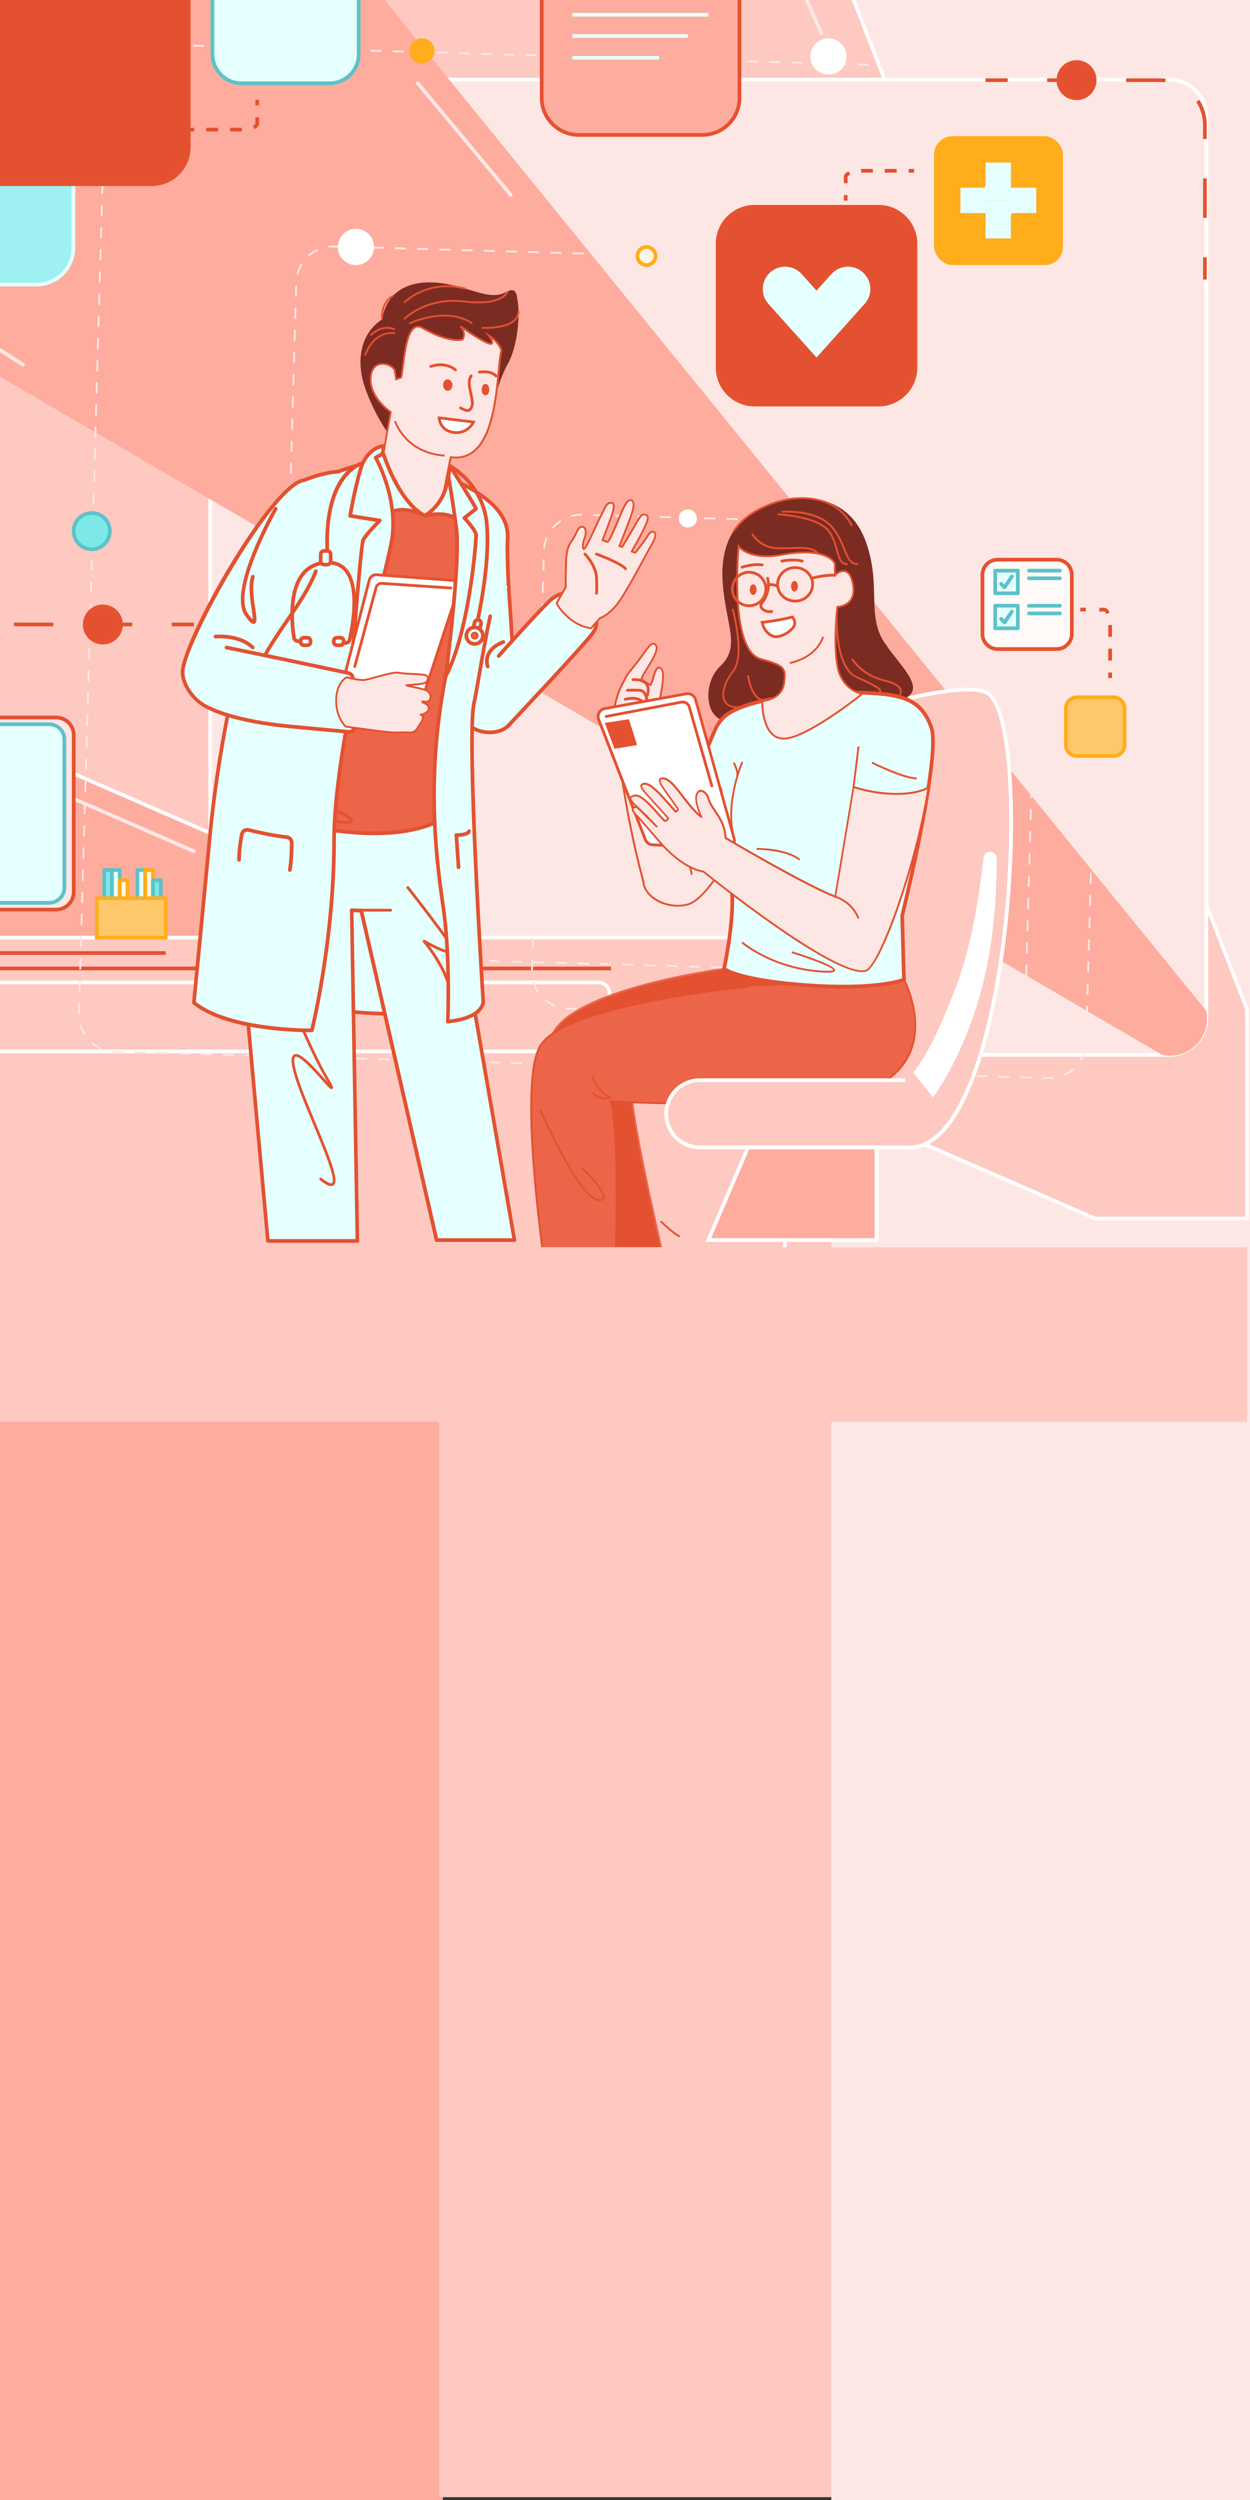 <?xml version="1.0" encoding="UTF-8"?>
<svg id="Layer_8" data-name="Layer 8" xmlns="http://www.w3.org/2000/svg" xmlns:xlink="http://www.w3.org/1999/xlink" viewBox="0 0 338 676">
  <rect x="0" y="0" width="338" height="676" fill="#333333" stroke="none"/>
  <defs>
    <style>
      .cls-1 {
        fill: none;
      }

      .cls-2 {
        clip-path: url(#clippath);
      }

      .cls-2, .cls-3 {
        fill: #fff;
      }

      .cls-4 {
        fill: #ec6549;
      }

      .cls-5 {
        fill: #e9fdff;
      }

      .cls-6 {
        fill: #fdc9c1;
      }

      .cls-7 {
        fill: #fdac9e;
      }

      .cls-8 {
        fill: #e6ffff;
      }

      .cls-9 {
        fill: #e65130;
      }

      .cls-10 {
        fill: #fef4e5;
      }

      .cls-11 {
        fill: #fff9f8;
      }

      .cls-12 {
        fill: #fd8e7b;
      }

      .cls-13 {
        fill: #ffad1b;
      }

      .cls-14 {
        fill: #fec86a;
      }

      .cls-15 {
        fill: #fde7e4;
      }

      .cls-16 {
        fill: #7ce8e8;
      }

      .cls-17 {
        fill: #9ff0f0;
      }

      .cls-18 {
        fill: #97c1ff;
      }

      .cls-19 {
        fill: #e35130;
      }

      .cls-20 {
        fill: #5cc2c8;
      }

      .cls-21 {
        fill: #7c2b23;
      }

      .cls-22 {
        clip-path: url(#clippath-1);
      }

      .cls-23 {
        clip-path: url(#clippath-2);
      }
    </style>
    <clipPath id="clippath">
      <path class="cls-6" d="m241.04,189.97s21.29-5.91,26.21-2.4c12.77,9.12,6.02,126.05-22.53,122.69s-30.83-105.84-30.83-105.84l27.15-14.45Z"/>
    </clipPath>
    <clipPath id="clippath-1">
      <path class="cls-2" d="m245.95,310.83c-.43,0-.85-.03-1.29-.08-12.09-1.42-21.02-19.79-26.56-54.6-4.1-25.78-4.71-51.47-4.72-51.73v-.31s27.52-14.63,27.52-14.63c.88-.24,21.57-5.94,26.63-2.32,9.55,6.82,8.61,71.68-4.2,104.83-4.83,12.51-10.68,18.84-17.39,18.84Zm-31.55-106.12c.18,6.2,3.36,101.87,30.38,105.05,4.64.53,11.46-2.16,17.63-18.13,5.73-14.84,9.62-37.9,10.4-61.68.72-22.1-1.63-38.97-5.85-41.98-4.56-3.25-24.56,2.14-25.73,2.46l-26.83,14.28Z"/>
    </clipPath>
    <clipPath id="clippath-2">
      <rect class="cls-1" x="259.7" y="43.94" width="20.61" height="20.61"/>
    </clipPath>
  </defs>
  <rect class="cls-7" y="0" width="119.76" height="676"/>
  <rect class="cls-6" x="118.73" y="-.76" width="119.76" height="676"/>
  <rect class="cls-15" x="224.79" y="0" width="113.21" height="676"/>
  <g>
    <polygon class="cls-6" points="202.49 -72.73 337.21 272.93 337.21 329.5 296.15 329.5 -65.02 172.19 -65.02 -72.73 202.49 -72.73"/>
    <path class="cls-3" d="m337.71,330l-41.77-.04L-65.52,172.51V-73.23H202.83l.12.32,134.75,345.76v57.16Zm-41.46-1h40.46v-55.97L202.15-72.23H-64.52v244.09l360.77,157.14Z"/>
  </g>
  <g>
    <rect class="cls-15" x="56.84" y="21.52" width="269.36" height="263.73" rx="10" ry="10"/>
    <path class="cls-3" d="m316.2,285.75H66.84c-5.79,0-10.5-4.71-10.5-10.5V31.52c0-5.79,4.71-10.5,10.5-10.5h249.36c5.79,0,10.5,4.71,10.5,10.5v243.73c0,5.79-4.71,10.5-10.5,10.5ZM66.84,22.02c-5.24,0-9.5,4.26-9.5,9.5v243.73c0,5.24,4.26,9.5,9.5,9.5h249.36c5.24,0,9.5-4.26,9.5-9.5V31.52c0-5.24-4.26-9.5-9.5-9.5H66.84Z"/>
  </g>
  <path class="cls-7" d="m44.81-72.73h-109.83V63.9l379.32,221.36h.04c7.08,1.45,13.33-4.82,11.86-11.9h0S44.81-72.73,44.81-72.73Z"/>
  <g>
    <rect class="cls-6" x="-65.02" y="253.53" width="277.23" height="124.46" rx="10" ry="10"/>
    <path class="cls-3" d="m202.22,378.49H-55.02c-5.79,0-10.5-4.71-10.5-10.5v-104.46c0-5.79,4.71-10.5,10.5-10.5H202.22c5.79,0,10.5,4.71,10.5,10.5v104.46c0,5.79-4.71,10.5-10.5,10.5ZM-55.02,254.03c-5.24,0-9.5,4.26-9.5,9.5v104.46c0,5.24,4.26,9.5,9.5,9.5H202.22c5.24,0,9.5-4.26,9.5-9.5v-104.46c0-5.24-4.26-9.5-9.5-9.5H-55.02Z"/>
  </g>
  <rect class="cls-19" x="-52.4" y="261.37" width="217.62" height="1"/>
  <rect class="cls-19" x="-52.4" y="257.2" width="97.22" height="1"/>
  <g>
    <polygon class="cls-7" points="202.27 310.26 237.01 310.26 237.01 335.31 191.53 335.31 202.27 310.26"/>
    <path class="cls-3" d="m237.51,335.81h-46.74l11.17-26.05h35.57v26.05Zm-45.22-1h44.22v-24.05h-33.91l-10.31,24.05Z"/>
  </g>
  <path class="cls-15" d="m222.1,9.49c-.19,0-.38-.11-.46-.3l-14.2-32.26c-.11-.25,0-.55.26-.66.26-.11.55,0,.66.26l14.2,32.26c.11.25,0,.55-.26.66-.07.03-.13.04-.2.04Z"/>
  <path class="cls-15" d="m52.43,230.69c-.07,0-.13-.01-.2-.04l-92.29-40.35c-.25-.11-.37-.41-.26-.66.11-.25.4-.37.66-.26l92.29,40.35c.25.11.37.41.26.66-.08.19-.27.3-.46.3Z"/>
  <path class="cls-15" d="m138.12,53.23c-.14,0-.29-.06-.38-.18l-25.14-30.21c-.18-.21-.15-.53.06-.7.21-.18.53-.15.7.06l25.14,30.21c.18.21.15.53-.06.7-.09.08-.21.12-.32.12Z"/>
  <path class="cls-15" d="m6.24,99.14c-.09,0-.19-.03-.27-.08l-22.58-14.52c-.23-.15-.3-.46-.15-.69.15-.23.46-.3.69-.15l22.58,14.52c.23.15.3.46.15.69-.1.15-.26.23-.42.23Z"/>
  <g>
    <line class="cls-12" x1="244.43" y1="166.84" x2="256.5" y2="182.58"/>
    <rect class="cls-15" x="249.97" y="164.8" width="1" height="19.83" transform="translate(-54.6 188.48) rotate(-37.48)"/>
  </g>
  <g>
    <rect class="cls-19" x="266.48" y="21.17" width="6" height="1"/>
    <path class="cls-19" d="m326.31,58.91h-1v-10.67h1v10.67Zm0-21.34h-1v-3.72c0-2.25-.64-4.43-1.85-6.31l.84-.54c1.31,2.04,2,4.41,2,6.85v3.72Zm-11.22-15.31c-.48-.06-.97-.09-1.46-.09h-9.14v-1h9.14c.53,0,1.06.03,1.58.1l-.12.99Zm-21.27-.09h-10.67v-1h10.67v1Z"/>
    <rect class="cls-19" x="325.31" y="69.59" width="1" height="6"/>
  </g>
  <g>
    <rect class="cls-19" x="46.43" y="168.36" width="6" height="1"/>
    <path class="cls-19" d="m35.76,169.36h-10.67v-1h10.67v1Zm-21.34,0H5.28c-.53,0-1.06-.03-1.58-.1l.12-.99c.48.06.97.09,1.46.09h9.14v1Zm-19.82-5.84c-1.31-2.04-2-4.41-2-6.85v-3.72h1v3.72c0,2.25.64,4.43,1.85,6.31l-.84.54Zm-1-21.24h-1v-10.67h1v10.67Z"/>
  </g>
  <g>
    <rect class="cls-19" x="292.11" y="164.33" width="1.5" height="1"/>
    <path class="cls-19" d="m300.68,178.62h-1v-3.22h1v3.22Zm0-6.44h-1v-3.16l.69-.04.31.03v3.17Zm-1.54-6.15c-.23-.48-.47-.69-.61-.69h-1.69v-1h1.69c.42,0,1.03.22,1.52,1.27l-.91.43Z"/>
    <rect class="cls-19" x="299.68" y="181.85" width="1" height="1.5"/>
  </g>
  <g>
    <rect class="cls-19" x="228.17" y="52.75" width="1" height="1.5"/>
    <path class="cls-19" d="m229.17,49.53h-1v-1.69c0-.42.22-1.03,1.27-1.52l.43.91c-.48.23-.69.47-.69.61v1.69Zm13.29-2.85h-3.22v-1h3.22v1Zm-6.44,0h-3.16l-.06-1h3.22v1Z"/>
    <rect class="cls-19" x="245.69" y="45.68" width="1.5" height="1"/>
  </g>
  <g>
    <rect class="cls-19" x="69.05" y="26.97" width="1" height="1.5"/>
    <path class="cls-19" d="m65.43,35.55h-3.22v-1h3.16l.06,1Zm-6.44,0h-3.22v-1h3.22v1Zm9.8-.64l-.43-.91c.48-.23.69-.47.69-.61v-1.69h1v1.69c0,.42-.22,1.03-1.27,1.52Z"/>
    <rect class="cls-19" x="51.03" y="34.55" width="1.5" height="1"/>
  </g>
  <g>
    <rect class="cls-15" x="-52.62" y="194.02" width="72.55" height="51.92" rx="4.72" ry="4.72"/>
    <path class="cls-19" d="m15.21,246.44h-63.1c-2.88,0-5.22-2.34-5.22-5.23v-42.47c0-2.88,2.34-5.23,5.22-5.23H15.21c2.88,0,5.22,2.34,5.22,5.23v42.47c0,2.88-2.34,5.23-5.22,5.23Zm-63.1-51.92c-2.33,0-4.22,1.9-4.22,4.23v42.47c0,2.33,1.9,4.23,4.22,4.23H15.21c2.33,0,4.22-1.9,4.22-4.23v-42.47c0-2.33-1.9-4.23-4.22-4.23h-63.1Z"/>
  </g>
  <g>
    <rect class="cls-8" x="-50.09" y="195.83" width="67.5" height="48.3" rx="4.11" ry="4.11"/>
    <path class="cls-20" d="m13.3,244.63h-59.29c-2.54,0-4.61-2.07-4.61-4.61v-40.08c0-2.54,2.07-4.61,4.61-4.61H13.3c2.54,0,4.61,2.07,4.61,4.61v40.08c0,2.54-2.07,4.61-4.61,4.61Zm-59.29-48.3c-1.99,0-3.61,1.62-3.61,3.61v40.08c0,1.99,1.62,3.61,3.61,3.61H13.3c1.99,0,3.61-1.62,3.61-3.61v-40.08c0-1.99-1.62-3.61-3.61-3.61h-59.29Z"/>
  </g>
  <g>
    <rect class="cls-16" x="28.18" y="235.25" width="2.1" height="7.64"/>
    <path class="cls-20" d="m30.28,243.39h-2.1c-.28,0-.5-.22-.5-.5v-7.64c0-.28.22-.5.5-.5h2.1c.28,0,.5.22.5.5v7.64c0,.28-.22.5-.5.5Zm-1.6-1h1.1v-6.64h-1.1v6.64Z"/>
  </g>
  <g>
    <rect class="cls-8" x="30.28" y="235.25" width="2.1" height="7.64"/>
    <path class="cls-20" d="m32.38,243.39h-2.1c-.28,0-.5-.22-.5-.5v-7.64c0-.28.22-.5.5-.5h2.1c.28,0,.5.22.5.5v7.64c0,.28-.22.5-.5.5Zm-1.6-1h1.1v-6.64h-1.1v6.64Z"/>
  </g>
  <g>
    <rect class="cls-10" x="32.38" y="238.01" width="2.1" height="4.88"/>
    <path class="cls-13" d="m34.98,243.39h-3.1v-5.88h3.1v5.88Zm-2.1-1h1.1v-3.88h-1.1v3.88Z"/>
  </g>
  <g>
    <rect class="cls-8" x="37.17" y="235.25" width="2.1" height="7.64"/>
    <path class="cls-20" d="m39.27,243.39h-2.1c-.28,0-.5-.22-.5-.5v-7.64c0-.28.22-.5.5-.5h2.1c.28,0,.5.22.5.5v7.64c0,.28-.22.5-.5.5Zm-1.6-1h1.1v-6.64h-1.1v6.64Z"/>
  </g>
  <g>
    <rect class="cls-10" x="39.27" y="235.25" width="2.1" height="7.64"/>
    <path class="cls-13" d="m41.87,243.39h-3.1v-8.64h3.1v8.64Zm-2.1-1h1.1v-6.64h-1.1v6.64Z"/>
  </g>
  <g>
    <rect class="cls-16" x="41.37" y="238.01" width="2.1" height="4.88"/>
    <path class="cls-20" d="m43.47,243.39h-2.1c-.28,0-.5-.22-.5-.5v-4.88c0-.28.22-.5.5-.5h2.1c.28,0,.5.22.5.5v4.88c0,.28-.22.5-.5.5Zm-1.6-1h1.1v-3.88h-1.1v3.88Z"/>
  </g>
  <g>
    <rect class="cls-6" x="-52.62" y="265.64" width="217.41" height="18.67" rx="2.93" ry="2.93"/>
    <path class="cls-3" d="m161.86,284.82H-49.69c-1.89,0-3.43-1.54-3.43-3.43v-12.82c0-1.89,1.54-3.43,3.43-3.43h211.55c1.89,0,3.43,1.54,3.43,3.43v12.82c0,1.89-1.54,3.43-3.43,3.43Zm-211.55-18.67c-1.34,0-2.43,1.09-2.43,2.43v12.82c0,1.34,1.09,2.43,2.43,2.43h211.55c1.34,0,2.43-1.09,2.43-2.43v-12.82c0-1.34-1.09-2.43-2.43-2.43H-49.69Z"/>
  </g>
  <path class="cls-15" d="m283.7,291.77c-.1,0-.2,0-.29,0l-1.47-.04v-.5s1.48.04,1.48.04c.5.01,1,0,1.49-.07l.06.5c-.42.05-.85.08-1.27.08Zm-4.75-.13l-3-.08v-.5s3.01.08,3.01.08v.5Zm-5.99-.17l-3-.08v-.5s3.01.08,3.01.08v.5Zm-5.99-.17l-3-.08v-.5s3.01.08,3.01.08v.5Zm-5.99-.17l-2.99-.08v-.5s3.01.08,3.01.08v.5Zm-5.99-.17l-2.99-.08v-.5s3.01.08,3.01.08v.5Zm32.93-.1l-.21-.46c.89-.4,1.71-.93,2.44-1.58l.33.38c-.77.68-1.63,1.24-2.57,1.66Zm-38.92-.06l-3-.08v-.5s3.01.08,3.01.08v.5Zm-5.99-.17l-3-.08v-.5s3.01.08,3.01.08v.5Zm-5.99-.17l-3-.08v-.5s3.01.08,3.01.08v.5Zm-5.99-.17l-3-.08v-.5s3.01.08,3.01.08v.5Zm-5.99-.17l-2.99-.08v-.5s3.01.08,3.01.08v.5Zm-5.99-.17l-2.99-.08v-.5s3.01.08,3.01.08v.5Zm-5.99-.17l-3-.08v-.5s3.01.08,3.01.08v.5Zm-5.99-.17l-3-.08v-.5s3.01.08,3.01.08v.5Zm-5.99-.17l-3-.08v-.5s3.01.08,3.01.08v.5Zm-5.99-.17l-2.99-.08v-.5s3.01.08,3.01.08v.5Zm-5.99-.17l-2.99-.08v-.5s3.01.08,3.01.08v.5Zm-5.99-.17l-2.99-.08v-.5s3.01.08,3.01.08v.5Zm-5.99-.17l-3-.08v-.5s3.01.08,3.01.08v.5Zm-5.99-.17l-3-.08v-.5s3.01.08,3.01.08v.5Zm-5.99-.17l-3-.08v-.5s3.01.08,3.01.08v.5Zm-5.99-.17l-2.99-.08v-.5s3.01.08,3.01.08v.5Zm-5.99-.17l-2.99-.08v-.5s3.01.08,3.01.08v.5Zm-5.99-.17l-2.99-.08v-.5s3.01.08,3.01.08v.5Zm-5.99-.17l-3-.08v-.5s3.01.08,3.01.08v.5Zm-5.99-.17l-3-.08v-.5s3.01.08,3.01.08v.5Zm-5.99-.17l-3-.08v-.5s3.01.08,3.01.08v.5Zm-5.99-.17l-2.99-.08v-.5s3.01.08,3.01.08v.5Zm-5.99-.17l-2.99-.08v-.5s3.01.08,3.01.08v.5Zm-5.99-.17l-2.99-.08v-.5s3.01.08,3.01.08v.5Zm181.22-.08l-.43-.26c.51-.83.89-1.74,1.13-2.68l.48.12c-.25,1-.65,1.94-1.19,2.82Zm-187.21-.09l-3-.08v-.5s3.01.08,3.01.08v.5Zm-5.99-.17l-3-.08v-.5s3.01.08,3.01.08v.5Zm-5.99-.17l-3-.08v-.5s3.01.08,3.01.08v.5Zm-5.99-.17l-3-.08v-.5s3.01.08,3.01.08v.5Zm-5.99-.17l-2.99-.08v-.5s3.01.08,3.01.08v.5Zm-5.99-.17l-2.99-.08v-.5s3.01.08,3.01.08v.5Zm-5.99-.17l-3-.08v-.5s3.01.08,3.01.08v.5Zm-5.99-.17l-3-.08v-.5s3.01.08,3.01.08v.5Zm-5.99-.17l-3-.08v-.5s3.01.08,3.01.08v.5Zm-5.99-.17l-2.99-.08v-.5s3.01.08,3.01.08v.5Zm-5.99-.17l-2.99-.08v-.5s3.01.08,3.01.08v.5Zm-5.99-.17l-2.99-.08v-.5s3.01.08,3.01.08v.5Zm-5.99-.17l-2.3-.06c-.24,0-.47-.02-.71-.04l.05-.5c.22.02.45.04.67.04l2.3.06v.5Zm-5.98-.85c-.94-.4-1.82-.93-2.61-1.59l.32-.38c.75.63,1.59,1.14,2.48,1.51l-.19.46Zm266.58-2.88h-.5s.08-3.01.08-3.01h.5s-.08,3.01-.08,3.01Zm-271.22-1c-.56-.86-.99-1.8-1.26-2.79l.48-.14c.26.94.67,1.83,1.2,2.65l-.42.27Zm271.39-4.99h-.5s.08-3.01.08-3.01h.5s-.08,3.01-.08,3.01Zm-272.78-.83l-.25-.04.08-3h.5s-.08,3.01-.08,3.01l-.25.03Zm272.95-5.16h-.5s.08-3.01.08-3.01h.5s-.08,3.01-.08,3.01Zm-272.53-.86h-.5s.08-3.01.08-3.01h.5s-.08,3.01-.08,3.01Zm272.7-5.13h-.5s.08-3.01.08-3.01h.5s-.08,3.01-.08,3.01Zm-272.53-.86h-.5s.08-3.01.08-3.01h.5s-.08,3.01-.08,3.01Zm272.7-5.13h-.5s.08-3.01.08-3.01h.5s-.08,3.01-.08,3.01Zm-272.53-.86h-.5s.08-3.01.08-3.01h.5s-.08,3.01-.08,3.01Zm272.7-5.13h-.5s.08-3.01.08-3.01h.5s-.08,3.01-.08,3.01Zm-272.53-.86h-.5s.08-3.01.08-3.01h.5s-.08,3.01-.08,3.01Zm272.7-5.13h-.5s.08-3.01.08-3.01h.5s-.08,3.01-.08,3.01Zm-272.53-.86h-.5s.08-3.01.08-3.01h.5s-.08,3.01-.08,3.01Zm272.7-5.13h-.5s.08-3.01.08-3.01h.5s-.08,3.01-.08,3.01Zm-272.53-.86h-.5s.08-3.01.08-3.01h.5s-.08,3.01-.08,3.01Zm272.7-5.13h-.5s.08-3.01.08-3.01h.5s-.08,3.01-.08,3.01Zm-272.53-.86h-.5s.08-3.01.08-3.01h.5s-.08,3.01-.08,3.01Zm272.7-5.13h-.5s.08-3.01.08-3.01h.5s-.08,3.01-.08,3.01Zm-272.53-.86h-.5s.08-3.01.08-3.01h.5s-.08,3.01-.08,3.01Zm272.7-5.13h-.5s.08-3.01.08-3.01h.5s-.08,3.01-.08,3.01Zm-272.53-.86h-.5s.08-3.01.08-3.01h.5s-.08,3.01-.08,3.01Zm272.7-5.13h-.5s.08-3.01.08-3.01h.5s-.08,3.01-.08,3.01Zm-272.53-.86h-.5s.08-3.01.08-3.01h.5s-.08,3.01-.08,3.01Zm272.7-5.13h-.5s.08-3.01.08-3.01h.5s-.08,3.01-.08,3.01Zm-272.53-.86h-.5s.08-3.01.08-3.01h.5s-.08,3.01-.08,3.01Zm272.7-5.13h-.5s.08-3.01.08-3.01h.5s-.08,3.01-.08,3.01Zm-272.53-.86h-.5s.08-3.01.08-3.01h.5s-.08,3.01-.08,3.01Zm272.7-5.13h-.5s.08-3.01.08-3.01h.5s-.08,3.01-.08,3.01Zm-272.53-.86h-.5s.08-3.01.08-3.01h.5s-.08,3.01-.08,3.01Zm272.7-5.13h-.5s.08-3.01.08-3.01h.5s-.08,3.01-.08,3.01Zm-272.53-.86h-.5s.08-3.01.08-3.01h.5s-.08,3.01-.08,3.01Zm272.7-5.13h-.5s.08-3.01.08-3.01h.5s-.08,3.01-.08,3.01Zm-272.53-.86h-.5s.08-3.01.08-3.01h.5s-.08,3.01-.08,3.01Zm272.7-5.13h-.5s.08-3.01.08-3.01h.5s-.08,3.01-.08,3.01Zm-272.53-.86h-.5s.08-3.01.08-3.01h.5s-.08,3.01-.08,3.01Zm272.7-5.13h-.5s.08-3.01.08-3.01h.5s-.08,3.01-.08,3.01Zm-272.53-.86h-.5s.08-3.01.08-3.01h.5s-.08,3.01-.08,3.01Zm272.7-5.13h-.5s.08-3.01.08-3.01h.5s-.08,3.01-.08,3.01Zm-272.53-.86h-.5s.08-3.01.08-3.01h.5s-.08,3.01-.08,3.01Zm272.7-5.13h-.5s.08-3.01.08-3.01h.5s-.08,3.01-.08,3.01Zm-272.53-.86h-.5s.08-3.01.08-3.01h.5s-.08,3.01-.08,3.01Zm272.7-5.13h-.5s.08-3.01.08-3.01h.5s-.08,3.01-.08,3.01Zm-272.53-.86h-.5s.08-3.01.08-3.01h.5s-.08,3.01-.08,3.01Zm272.7-5.13h-.5s.08-3.01.08-3.01h.5s-.08,3.01-.08,3.01Zm-272.53-.86h-.5s.08-3.01.08-3.01h.5s-.08,3.01-.08,3.01Zm272.7-5.13h-.5s.08-3.01.08-3.01h.5s-.08,3.01-.08,3.01Zm-272.53-.86h-.5s.08-3.01.08-3.01h.5s-.08,3.01-.08,3.01Zm272.7-5.13h-.5s.08-3.01.08-3.01h.5s-.08,3.01-.08,3.01Zm-272.53-.86h-.5s.08-3.01.08-3.01h.5s-.08,3.01-.08,3.01Zm272.7-5.13h-.5s.08-3.01.08-3.01h.5s-.08,3.01-.08,3.01Zm-272.53-.86h-.5s.08-3.01.08-3.01h.5s-.08,3.01-.08,3.01Zm272.7-5.13h-.5s.08-3.01.08-3.01h.5s-.08,3.01-.08,3.01Zm-272.53-.86h-.5s.08-3.01.08-3.01h.5s-.08,3.01-.08,3.01Zm272.7-5.13h-.5s.08-3.01.08-3.01h.5s-.08,3.01-.08,3.01Zm-272.53-.86h-.5s.08-3.01.08-3.01h.5s-.08,3.01-.08,3.01Zm272.7-5.13h-.5s.08-3.01.08-3.01h.5s-.08,3.01-.08,3.01Zm-272.53-.86h-.5s.08-3.01.08-3.01h.5s-.08,3.01-.08,3.01Zm272.7-5.13h-.5s.08-3.01.08-3.01h.5s-.08,3.01-.08,3.01Zm-272.53-.86h-.5s.08-3.01.08-3.01h.5s-.08,3.01-.08,3.01Zm272.7-5.13h-.5s.08-3.01.08-3.01h.5s-.08,3.01-.08,3.01Zm-272.53-.86h-.5s.08-3.01.08-3.01h.5s-.08,3.01-.08,3.01Zm272.7-5.13h-.5s.08-3.01.08-3.01h.5s-.08,3.01-.08,3.01Zm-272.53-.86h-.5s.08-3.01.08-3.01h.5s-.08,3.01-.08,3.01Zm272.7-5.13h-.5s.08-3.01.08-3.01h.5s-.08,3.01-.08,3.01Zm-272.53-.86h-.5s.08-3.01.08-3.01h.5s-.08,3.01-.08,3.01Zm272.7-5.13h-.5s.08-3.01.08-3.01h.5s-.08,3.01-.08,3.01Zm-272.53-.86h-.5s.08-3.01.08-3.01h.5s-.08,3.01-.08,3.01Zm272.7-5.13h-.5s.08-3.01.08-3.01h.5s-.08,3.01-.08,3.01Zm-272.53-.86h-.5s.08-3.01.08-3.01h.5s-.08,3.01-.08,3.01Zm272.7-5.13h-.5s.08-3.01.08-3.01h.5s-.08,3.01-.08,3.01Zm-272.53-.86h-.5s.08-3.01.08-3.01h.5s-.08,3.01-.08,3.01Zm272.7-5.13h-.5s.08-3.01.08-3.01h.5s-.08,3.01-.08,3.01Zm-272.53-.86h-.5s.08-3.01.08-3.01h.5s-.08,3.01-.08,3.01Zm272.7-5.13h-.5s.08-3.01.08-3.01h.5s-.08,3.01-.08,3.01Zm-272.53-.86h-.5s.08-3.01.08-3.01h.5s-.08,3.01-.08,3.01Zm272.7-5.13h-.5s.08-3.01.08-3.01h.5s-.08,3.01-.08,3.01Zm-272.53-.86h-.5s.08-3.01.08-3.01h.5s-.08,3.01-.08,3.01Zm272.7-5.13h-.5s.08-3.01.08-3.01h.5s-.08,3.01-.08,3.01Zm-272.53-.86h-.5s.08-3.01.08-3.01h.5s-.08,3.01-.08,3.01Zm272.7-5.13h-.5s.08-3.01.08-3.01h.5s-.08,3.01-.08,3.01Zm-272.53-.86h-.5s.08-3.01.08-3.01h.5s-.08,3.01-.08,3.01Zm272.7-5.13h-.5s.08-3.01.08-3.01h.5s-.08,3.01-.08,3.01Zm-272.53-.86h-.5s.08-3.01.08-3.01h.5s-.08,3.01-.08,3.01Zm272.7-5.13h-.5s0-.27,0-.27c0-.89-.12-1.78-.36-2.63l.48-.13c.25.9.38,1.83.38,2.76v.27Zm-272.53-.86h-.5s.08-3.01.08-3.01h.5s-.08,3.01-.08,3.01Zm270.48-4.69c-.53-.82-1.18-1.55-1.92-2.18l.32-.38c.79.66,1.47,1.43,2.02,2.29l-.42.27Zm-270.31-1.3h-.5s.02-.79.02-.79c.02-.76.13-1.52.31-2.25l.48.12c-.18.7-.28,1.42-.3,2.14l-.02.78Zm265.9-2.4c-.9-.38-1.85-.62-2.82-.71l.05-.5c1.02.1,2.02.35,2.97.75l-.19.46Zm-5.8-.82l-2.99-.08v-.5s3.01.08,3.01.08v.5Zm-5.99-.17l-2.99-.08v-.5s3.01.08,3.01.08v.5Zm-5.99-.17l-3-.08v-.5s3.01.08,3.01.08v.5Zm-5.99-.17l-3-.08v-.5s3.01.08,3.01.08v.5Zm-5.99-.17l-3-.08v-.5s3.01.08,3.01.08v.5Zm-5.99-.17l-3-.08v-.5s3.01.08,3.01.08v.5Zm-5.99-.17l-2.99-.08v-.5s3.01.08,3.01.08v.5Zm-5.99-.17l-2.99-.08v-.5s3.01.08,3.01.08v.5Zm-5.99-.17l-3-.08v-.5s3.01.08,3.01.08v.5Zm-5.99-.17l-3-.08v-.5s3.01.08,3.01.08v.5Zm-5.99-.17l-3-.08v-.5s3.01.08,3.01.08v.5Zm-5.99-.17l-2.99-.08v-.5s3.01.08,3.01.08v.5Zm-5.99-.17l-2.99-.08v-.5s3.01.08,3.01.08v.5Zm-5.99-.17l-2.99-.08v-.5s3.01.08,3.01.08v.5Zm-5.99-.17l-3-.08v-.5s3.01.08,3.01.08v.5Zm-174.8-.01l-.43-.26c.54-.87,1.2-1.66,1.97-2.34l.33.38c-.73.65-1.36,1.4-1.88,2.23Zm168.81-.15l-3-.08v-.5s3.01.08,3.01.08v.5Zm-5.99-.17l-3-.08v-.5s3.01.08,3.01.08v.5Zm-5.99-.17l-3-.08v-.5s3.01.08,3.01.08v.5Zm-5.99-.17l-2.99-.08v-.5s3.01.08,3.01.08v.5Zm-5.99-.17l-2.99-.08v-.5s3.01.08,3.01.08v.5Zm-5.99-.17l-3-.08v-.5s3.01.08,3.01.08v.5Zm-5.99-.17l-3-.08v-.5s3.01.08,3.01.08v.5Zm-5.99-.17l-3-.08v-.5s3.01.08,3.01.08v.5Zm-5.99-.17l-2.99-.08v-.5s3.01.08,3.01.08v.5Zm-5.99-.17l-2.99-.08v-.5s3.01.08,3.01.08v.5Zm-5.99-.17l-2.99-.08v-.5s3.01.08,3.01.08v.5Zm-5.99-.17l-3-.08v-.5s3.01.08,3.01.08v.5Zm-5.99-.17l-3-.08v-.5s3.01.08,3.01.08v.5Zm-5.99-.17l-3-.08v-.5s3.01.08,3.01.08v.5Zm-5.99-.17l-3-.08v-.5s3.01.08,3.01.08v.5Zm-5.99-.17l-2.99-.08v-.5s3.01.08,3.01.08v.5Zm-5.99-.17l-2.99-.08v-.5s3.01.08,3.01.08v.5Zm-5.99-.17l-3-.08v-.5s3.01.08,3.01.08v.5Zm-5.99-.17l-3-.08v-.5s3.01.08,3.01.08v.5Zm-5.99-.17l-3-.08v-.5s3.01.08,3.01.08v.5Zm-5.99-.17l-2.99-.08v-.5s3.01.08,3.01.08v.5Zm-5.99-.17l-2.99-.08v-.5s3.01.08,3.01.08v.5Zm-38.7-.12l-.21-.46c.94-.42,1.93-.7,2.95-.82l.06.5c-.97.12-1.91.38-2.8.78Zm32.71-.05l-2.99-.08v-.5s3.01.08,3.01.08v.5Zm-5.99-.17l-3-.08v-.5s3.01.08,3.01.08v.5Zm-5.99-.17l-3-.08v-.5s3.01.08,3.01.08v.5Zm-5.99-.17l-3-.08v-.5s3.01.08,3.01.08v.5Zm-5.99-.17l-2.99-.08v-.5s3.01.08,3.01.08v.5Z"/>
  <path class="cls-15" d="m255.28,263.53l-3-.08v-.5s3.01.08,3.01.08v.5Zm3.03-.03l-.06-.5c.97-.12,1.91-.39,2.8-.79l.21.46c-.94.42-1.93.7-2.95.83Zm-9.03-.13l-3-.08v-.5s3.01.08,3.01.08v.5Zm-6-.17l-3-.08v-.5s3.01.08,3.01.08v.5Zm-6-.17l-3-.08v-.5s3.01.08,3.01.08v.5Zm-6-.17l-3-.08v-.5s3.01.08,3.01.08v.5Zm-6-.17l-3-.08v-.5s3.01.08,3.01.08v.5Zm-6-.17l-3-.08v-.5s3.01.08,3.01.08v.5Zm-6-.17l-3-.08v-.5s3.01.08,3.01.08v.5Zm-6-.17l-3-.08v-.5s3.01.08,3.01.08v.5Zm-6-.17l-3-.08v-.5s3.01.08,3.01.08v.5Zm-6-.17l-3-.08v-.5s3.01.08,3.01.08v.5Zm-6-.17l-3-.08v-.5s3.01.08,3.01.08v.5Zm-6-.17l-3-.08v-.5s3.01.08,3.01.08v.5Zm-6-.17l-3-.08v-.5s3.01.08,3.01.08v.5Zm-6-.17l-3-.08v-.5s3.01.08,3.01.08v.5Zm-6-.17l-3-.08v-.5s3.01.08,3.01.08v.5Zm98.51,0l-.33-.37c.73-.65,1.36-1.4,1.87-2.23l.43.26c-.53.88-1.2,1.67-1.97,2.35Zm-104.51-.16l-3-.08v-.5s3.01.08,3.01.08v.5Zm-6-.17l-3-.08v-.5s3.01.08,3.01.08v.5Zm-6-.17l-3-.08v-.5s3.01.08,3.01.08v.5Zm-6-.17l-3-.08v-.5s3.01.08,3.01.08v.5Zm-6-.17l-3-.08v-.5s3.01.08,3.01.08v.5Zm-6-.17l-3-.08v-.5s3.01.08,3.01.08v.5Zm-6-.17l-3-.08v-.5s3.01.08,3.01.08v.5Zm-6-.17l-3-.08v-.5s3.01.08,3.01.08v.5Zm-6-.17l-3-.08v-.5s3.01.08,3.01.08v.5Zm-6-.17l-3-.08v-.5s3.01.08,3.01.08v.5Zm-6-.17l-3-.08v-.5s3.01.08,3.01.08v.5Zm-6-.17l-3-.08v-.5s3.01.08,3.01.08v.5Zm-6-.17l-2.32-.07c-.23,0-.46-.02-.69-.04l.05-.5c.22.02.44.03.66.04l2.32.07v.5Zm-5.99-.85c-.95-.4-1.83-.93-2.62-1.59l.32-.38c.75.63,1.59,1.14,2.49,1.51l-.19.46Zm185.61-2.14l-.49-.12c.17-.69.27-1.39.29-2.1l.02-.82h.5s-.02.83-.02.83c-.02.75-.12,1.49-.3,2.21Zm-190.26-1.74c-.56-.86-.99-1.8-1.27-2.79l.48-.14c.27.94.67,1.83,1.2,2.65l-.42.27Zm190.67-4.29h-.5s.08-3.01.08-3.01h.5s-.08,3.01-.08,3.01Zm-192.07-1.54l-.25-.04.08-3.01h.5s-.08,3.01-.08,3.01l-.25.03Zm192.24-4.46h-.5s.08-3.01.08-3.01h.5s-.08,3.01-.08,3.01Zm-191.82-1.57h-.5s.08-3.01.08-3.01h.5s-.08,3.01-.08,3.01Zm191.99-4.43h-.5s.08-3.01.08-3.01h.5s-.08,3.01-.08,3.01Zm-191.82-1.57h-.5s.08-3.01.08-3.01h.5s-.08,3.01-.08,3.01Zm191.99-4.43h-.5s.08-3.01.08-3.01h.5s-.08,3.01-.08,3.01Zm-191.82-1.57h-.5s.08-3.01.08-3.01h.5s-.08,3.01-.08,3.01Zm191.99-4.43h-.5s.08-3.01.08-3.01h.5s-.08,3.01-.08,3.01Zm-191.82-1.57h-.5s.08-3.01.08-3.01h.5s-.08,3.01-.08,3.01Zm191.99-4.43h-.5s.08-3.01.08-3.01h.5s-.08,3.01-.08,3.01Zm-191.82-1.57h-.5s.08-3.01.08-3.01h.5s-.08,3.01-.08,3.01Zm191.99-4.43h-.5s.08-3.01.08-3.01h.5s-.08,3.01-.08,3.01Zm-191.82-1.57h-.5s.08-3.01.08-3.01h.5s-.08,3.01-.08,3.01Zm191.99-4.43h-.5s.08-3.01.08-3.01h.5s-.08,3.01-.08,3.01Zm-191.82-1.57h-.5s.08-3.01.08-3.01h.5s-.08,3.01-.08,3.01Zm191.99-4.43h-.5s.08-3.01.08-3.01h.5s-.08,3.01-.08,3.01Zm-191.82-1.57h-.5s.08-3.01.08-3.01h.5s-.08,3.01-.08,3.01Zm191.99-4.43h-.5s.08-3.01.08-3.01h.5s-.08,3.01-.08,3.01Zm-191.82-1.57h-.5s.08-3.01.08-3.01h.5s-.08,3.01-.08,3.01Zm191.99-4.43h-.5s.08-3.01.08-3.01h.5s-.08,3.01-.08,3.01Zm-191.82-1.57h-.5s.08-3.01.08-3.01h.5s-.08,3.01-.08,3.01Zm191.99-4.43h-.5s.08-3.01.08-3.01h.5s-.08,3.01-.08,3.01Zm-191.82-1.57h-.5s.08-3.01.08-3.01h.5s-.08,3.01-.08,3.01Zm191.99-4.43h-.5s.08-3.01.08-3.01h.5s-.08,3.01-.08,3.01Zm-191.82-1.57h-.5s.08-3.01.08-3.01h.5s-.08,3.01-.08,3.01Zm191.99-4.43h-.5s.08-3.01.08-3.01h.5s-.08,3.01-.08,3.01Zm-191.82-1.57h-.5s.08-3.01.08-3.01h.5s-.08,3.01-.08,3.01Zm191.99-4.43h-.5s.08-3.01.08-3.01h.5s-.08,3.01-.08,3.01Zm-191.82-1.57h-.5s.08-3.01.08-3.01h.5s-.08,3.01-.08,3.01Zm191.99-4.43h-.5s.08-3.01.08-3.01h.5s-.08,3.01-.08,3.01Zm-191.82-1.57h-.5s.08-3.01.08-3.01h.5s-.08,3.01-.08,3.01Zm191.99-4.43h-.5s.08-3.01.08-3.01h.5s-.08,3.01-.08,3.01Zm-191.82-1.57h-.5s.08-3.01.08-3.01h.5s-.08,3.01-.08,3.01Zm191.99-4.43h-.5s.08-3.01.08-3.01h.5s-.08,3.01-.08,3.01Zm-191.82-1.57h-.5s.08-3.01.08-3.01h.5s-.08,3.01-.08,3.01Zm191.99-4.43h-.5s.08-3.01.08-3.01h.5s-.08,3.01-.08,3.01Zm-191.82-1.57h-.5s.08-3.01.08-3.01h.5s-.08,3.01-.08,3.01Zm191.99-4.43h-.5s.08-3.01.08-3.01h.5s-.08,3.01-.08,3.01Zm-191.82-1.57h-.5s.08-3.01.08-3.01h.5s-.08,3.01-.08,3.01Zm191.99-4.43h-.5s.08-3.01.08-3.01h.5s-.08,3.01-.08,3.01Zm-191.82-1.57h-.5s.08-3.01.08-3.01h.5s-.08,3.01-.08,3.01Zm191.99-4.43h-.5s.08-3.01.08-3.01h.5s-.08,3.01-.08,3.01Zm-191.82-1.57h-.5s.08-3.01.08-3.01h.5s-.08,3.01-.08,3.01Zm191.99-4.43h-.5s.08-3.01.08-3.01h.5s-.08,3.01-.08,3.01Zm-191.82-1.57h-.5s.08-3.01.08-3.01h.5s-.08,3.01-.08,3.01Zm191.99-4.43h-.5s.08-3.01.08-3.01h.5s-.08,3.01-.08,3.01Zm-191.82-1.57h-.5s.08-3.01.08-3.01h.5s-.08,3.01-.08,3.01Zm191.99-4.43h-.5s.08-3.01.08-3.01h.5s-.08,3.01-.08,3.01Zm-191.82-1.57h-.5s.08-3.01.08-3.01h.5s-.08,3.01-.08,3.01Zm191.99-4.43h-.5s.08-3.01.08-3.01h.5s-.08,3.01-.08,3.01Zm-191.82-1.57h-.5s.08-3.01.08-3.01h.5s-.08,3.01-.08,3.01Zm191.99-4.43h-.5s.08-3.01.08-3.01h.5s-.08,3.01-.08,3.01Zm-191.82-1.57h-.5s.08-3.01.08-3.01h.5s-.08,3.01-.08,3.01Zm191.99-4.43h-.5s.08-3.01.08-3.01h.5s-.08,3.01-.08,3.01Zm-191.82-1.57h-.5s.08-3.01.08-3.01h.5s-.08,3.01-.08,3.01Zm191.99-4.43h-.5s0-.27,0-.27c0-.89-.12-1.78-.36-2.63l.48-.13c.25.9.38,1.83.38,2.77v.27Zm-191.82-1.57h-.5s.08-3.01.08-3.01h.5s-.08,3.01-.08,3.01Zm189.76-3.99c-.53-.82-1.18-1.55-1.93-2.18l.32-.38c.79.66,1.47,1.43,2.03,2.29l-.42.27Zm-189.36-1.93l-.48-.12c.25-1,.65-1.95,1.19-2.82l.43.26c-.51.83-.89,1.74-1.13,2.68Zm184.95-1.77c-.9-.38-1.85-.62-2.82-.71l.05-.5c1.03.1,2.03.35,2.97.75l-.19.46Zm-5.8-.82l-3-.08v-.5s3.01.08,3.01.08v.5Zm-6-.17l-3-.08v-.5s3.01.08,3.01.08v.5Zm-6-.17l-3-.08v-.5s3.01.08,3.01.08v.5Zm-6-.17l-3-.08v-.5s3.01.08,3.01.08v.5Zm-6-.17l-3-.08v-.5s3.01.08,3.01.08v.5Zm-6-.17l-3-.08v-.5s3.01.08,3.01.08v.5Zm-6-.17l-3-.08v-.5s3.01.08,3.01.08v.5Zm-6-.17l-3-.08v-.5s3.01.08,3.01.08v.5Zm-6-.17l-3-.08v-.5s3.01.08,3.01.08v.5Zm-6-.17l-3-.08v-.5s3.01.08,3.01.08v.5Zm-6-.17l-3-.08v-.5s3.01.08,3.01.08v.5Zm-6-.17l-3-.08v-.5s3.01.08,3.01.08v.5Zm-6-.17l-3-.08v-.5s3.01.08,3.01.08v.5Zm-6-.17l-3-.08v-.5s3.01.08,3.01.08v.5Zm-98.17-.13l-.33-.38c.77-.68,1.64-1.24,2.57-1.66l.21.46c-.89.4-1.71.93-2.45,1.58Zm92.17-.03l-3-.08v-.5s3.01.08,3.01.08v.5Zm-6-.17l-3-.08v-.5s3.01.08,3.01.08v.5Zm-6-.17l-3-.08v-.5s3.01.08,3.01.08v.5Zm-6-.17l-3-.08v-.5s3.01.08,3.01.08v.5Zm-6-.17l-3-.08v-.5s3.01.08,3.01.08v.5Zm-6-.17l-3-.08v-.5s3.01.08,3.01.08v.5Zm-6-.17l-3-.08v-.5s3.01.08,3.01.08v.5Zm-6-.17l-3-.08v-.5s3.01.08,3.01.08v.5Zm-6-.17l-3-.08v-.5s3.01.08,3.01.08v.5Zm-6-.17l-3-.08v-.5s3.01.08,3.01.08v.5Zm-6-.17l-3-.08v-.5s3.01.08,3.01.08v.5Zm-6-.17l-3-.08v-.5s3.01.08,3.01.08v.5Zm-6-.17l-3-.08v-.5s3.01.08,3.01.08v.5Zm-6-.17l-3-.08v-.5s3.01.08,3.01.08v.5Zm-8.96-.14l-.06-.5c.41-.05.83-.08,1.24-.08.09,0,.2,0,.3,0l1.49.04v.5s-1.5-.04-1.5-.04c-.1,0-.21,0-.29,0-.39,0-.79.02-1.18.07Z"/>
  <path class="cls-15" d="m267.41,276.19c-.09,0-.18,0-.26,0v-.5c1,.03,1.97-.1,2.91-.36l.14.48c-.9.25-1.84.38-2.78.38Zm-3.27-.09l-3.01-.08v-.5s3.02.08,3.02.08v.5Zm-6.01-.17l-3.01-.08v-.5s3.02.08,3.02.08v.5Zm-6.01-.17l-3.01-.08v-.5s3.02.08,3.02.08v.5Zm-6.01-.17l-3.01-.08v-.5s3.02.08,3.02.08v.5Zm-6.01-.17l-3.01-.08v-.5s3.02.08,3.02.08v.5Zm-6.01-.17l-3.01-.08v-.5s3.02.08,3.02.08v.5Zm-6.01-.17l-3.01-.08v-.5s3.02.08,3.02.08v.5Zm-6.01-.17l-3.01-.08v-.5s3.02.08,3.02.08v.5Zm-6.01-.17l-3.01-.08v-.5s3.02.08,3.02.08v.5Zm-6.01-.17l-3.01-.08v-.5s3.02.08,3.02.08v.5Zm62.95-.05l-.27-.42c.82-.54,1.56-1.19,2.18-1.94l.38.32c-.66.79-1.43,1.48-2.29,2.04Zm-68.97-.12l-3.01-.08v-.5s3.02.08,3.02.08v.5Zm-6.01-.17l-3.01-.08v-.5s3.02.08,3.02.08v.5Zm-6.01-.17l-3.01-.08v-.5s3.02.08,3.02.08v.5Zm-6.01-.17l-3.01-.08v-.5s3.02.08,3.02.08v.5Zm-6.01-.17l-3.01-.08v-.5s3.02.08,3.02.08v.5Zm-6.01-.17l-3.01-.08v-.5s3.02.08,3.02.08v.5Zm-6.01-.17l-3.01-.08v-.5s3.02.08,3.02.08v.5Zm-6.01-.17l-3.01-.08v-.5s3.02.08,3.02.08v.5Zm-6.01-.17l-2.37-.07c-.22,0-.44-.02-.65-.04l.05-.5c.21.02.41.03.62.04l2.37.07v.5Zm-6-.84c-.95-.39-1.83-.93-2.63-1.59l.32-.38c.75.63,1.59,1.14,2.5,1.51l-.19.46Zm126.95-2.35l-.46-.19c.38-.9.61-1.86.7-2.83l.5.05c-.09,1.03-.34,2.03-.74,2.98Zm-131.62-1.53c-.56-.86-.99-1.81-1.27-2.79l.48-.14c.27.94.67,1.83,1.21,2.66l-.42.27Zm132.46-4.47h-.5s.08-3.02.08-3.02h.5s-.08,3.02-.08,3.02Zm-133.87-1.36l-.25-.04.08-3.01h.5s-.08,3.02-.08,3.02l-.25.03Zm134.03-4.65h-.5s.08-3.02.08-3.02h.5s-.08,3.02-.08,3.02Zm-133.61-1.39h-.5s.08-3.02.08-3.02h.5s-.08,3.02-.08,3.02Zm133.78-4.62h-.5s.08-3.02.08-3.02h.5s-.08,3.02-.08,3.02Zm-133.61-1.39h-.5s.08-3.02.08-3.02h.5s-.08,3.02-.08,3.02Zm133.78-4.62h-.5s.08-3.02.08-3.02h.5s-.08,3.02-.08,3.02Zm-133.61-1.39h-.5s.08-3.02.08-3.02h.5s-.08,3.02-.08,3.02Zm133.78-4.62h-.5s.08-3.02.08-3.02h.5s-.08,3.02-.08,3.02Zm-133.61-1.39h-.5s.08-3.02.08-3.02h.5s-.08,3.02-.08,3.02Zm133.78-4.62h-.5s.08-3.02.08-3.02h.5s-.08,3.02-.08,3.02Zm-133.61-1.39h-.5s.08-3.02.08-3.02h.5s-.08,3.02-.08,3.02Zm133.78-4.62h-.5s.08-3.02.08-3.02h.5s-.08,3.02-.08,3.02Zm-133.61-1.39h-.5s.08-3.02.08-3.02h.5s-.08,3.02-.08,3.02Zm133.78-4.62h-.5s.08-3.02.08-3.02h.5s-.08,3.02-.08,3.02Zm-133.61-1.39h-.5s.08-3.02.08-3.02h.5s-.08,3.02-.08,3.02Zm133.78-4.62h-.5s.08-3.02.08-3.02h.5s-.08,3.02-.08,3.02Zm-133.61-1.39h-.5s.08-3.02.08-3.02h.5s-.08,3.02-.08,3.02Zm133.78-4.62h-.5s.08-3.02.08-3.02h.5s-.08,3.02-.08,3.02Zm-133.61-1.39h-.5s.08-3.02.08-3.02h.5s-.08,3.02-.08,3.02Zm133.78-4.62h-.5s.08-3.02.08-3.02h.5s-.08,3.02-.08,3.02Zm-133.61-1.39h-.5s.08-3.02.08-3.02h.5s-.08,3.02-.08,3.02Zm133.78-4.62h-.5s.08-3.02.08-3.02h.5s-.08,3.02-.08,3.02Zm-133.61-1.39h-.5s.08-3.02.08-3.02h.5s-.08,3.02-.08,3.02Zm133.78-4.62h-.5s.08-3.02.08-3.02h.5s-.08,3.02-.08,3.02Zm-133.61-1.39h-.5s.08-3.02.08-3.02h.5s-.08,3.02-.08,3.02Zm133.78-4.62h-.5s.08-3.02.08-3.02h.5s-.08,3.02-.08,3.02Zm-133.61-1.39h-.5s.08-3.02.08-3.02h.5s-.08,3.02-.08,3.02Zm133.78-4.62h-.5s.08-3.02.08-3.02h.5s-.08,3.02-.08,3.02Zm-133.61-1.39h-.5s.08-3.02.08-3.02h.5s-.08,3.02-.08,3.02Zm133.78-4.62h-.5s.08-3.02.08-3.02h.5s-.08,3.02-.08,3.02Zm-133.61-1.39h-.5s.08-3.02.08-3.02h.5s-.08,3.02-.08,3.02Zm133.78-4.62h-.5s.08-3.02.08-3.02h.5s-.08,3.02-.08,3.02Zm-133.61-1.39h-.5s.08-3.02.08-3.02h.5s-.08,3.02-.08,3.02Zm133.78-4.62h-.5s.08-3.02.08-3.02h.5s-.08,3.02-.08,3.02Zm-133.61-1.39h-.5s.08-3.02.08-3.02h.5s-.08,3.02-.08,3.02Zm133.78-4.62h-.5s.08-3,.08-3h.5s-.08,3-.08,3Zm-133.61-1.39h-.5s.08-3.02.08-3.02h.5s-.08,3.02-.08,3.02Zm132.84-4.52c-.26-.94-.67-1.84-1.2-2.66l.42-.27c.56.87.99,1.81,1.27,2.8l-.48.14Zm-132.65-1.47l-.5-.05c.1-1.03.35-2.03.74-2.98l.46.19c-.38.9-.61,1.85-.71,2.83Zm129.51-3.38c-.75-.63-1.59-1.14-2.5-1.52l.19-.46c.95.4,1.83.93,2.62,1.59l-.32.38Zm-127.28-1.95l-.38-.32c.66-.79,1.43-1.47,2.3-2.03l.27.42c-.82.53-1.56,1.19-2.19,1.94Zm121.95-.27c-.21-.02-.43-.03-.64-.04l-2.35-.07v-.5s2.36.07,2.36.07c.23,0,.45.02.67.04l-.05.5Zm-5.99-.19l-3.01-.08v-.5s3.02.08,3.02.08v.5Zm-6.01-.17l-3.01-.08v-.5s3.02.08,3.02.08v.5Zm-6.01-.17l-3.01-.08v-.5s3.02.08,3.02.08v.5Zm-6.01-.17l-3.01-.08v-.5s3.02.08,3.02.08v.5Zm-6.01-.17l-3.01-.08v-.5s3.02.08,3.02.08v.5Zm-6.01-.17l-3.01-.08v-.5s3.02.08,3.02.08v.5Zm-6.01-.17l-3.01-.08v-.5s3.02.08,3.02.08v.5Zm-6.01-.17l-3.01-.08v-.5s3.02.08,3.02.08v.5Zm-6.01-.17l-3.01-.08v-.5s3.02.08,3.02.08v.5Zm-6.01-.17l-3.01-.08v-.5s3.02.08,3.02.08v.5Zm-6.01-.17l-3.01-.08v-.5s3.02.08,3.02.08v.5Zm-6.01-.17l-3.01-.08v-.5s3.02.08,3.02.08v.5Zm-6.01-.17l-3.01-.08v-.5s3.02.08,3.02.08v.5Zm-6.01-.17l-3.01-.08v-.5s3.02.08,3.02.08v.5Zm-6.01-.17l-3.01-.08v-.5s3.02.08,3.02.08v.5Zm-6.01-.17l-3.01-.08v-.5s3.02.08,3.02.08v.5Zm-20.93-.15l-.13-.48c.99-.28,2.01-.4,3.05-.37v.5c-1-.03-1.98.09-2.91.36Zm14.92-.02l-3.01-.08v-.5s3.02.08,3.02.08v.5Zm-6.01-.17l-3.01-.08v-.5s3.02.08,3.02.08v.5Z"/>
  <g>
    <rect class="cls-14" x="26.17" y="242.89" width="18.65" height="10.64"/>
    <path class="cls-13" d="m45.31,254.03h-19.65v-11.64h19.65v11.64Zm-18.65-1h17.65v-9.64h-17.65v9.64Z"/>
  </g>
  <g>
    <path class="cls-8" d="m78.44,271.26s22.17,4.37,36.47,2.37l-4.64-37.08-34.74-2.04,2.91,36.75"/>
    <path class="cls-19" d="m106.35,274.65c-13.13,0-27.83-2.86-28.01-2.89-.22-.04-.38-.23-.4-.45l-2.91-36.75c-.01-.14.04-.29.14-.39.1-.1.24-.16.39-.15l34.74,2.04c.24.01.44.2.47.44l4.64,37.08c.03.27-.16.52-.43.56-2.66.37-5.6.52-8.62.52Zm-27.44-3.8c2.93.55,22.4,4.03,35.44,2.36l-4.52-36.18-33.75-1.98,2.84,35.8Z"/>
  </g>
  <g>
    <path class="cls-19" d="m195.79,261.96s-40.87,5.45-46.38,17.72c-5.5,12.27,16.59,65.19,16.59,65.19l14.15-1.57s-9.93-42.11-9.35-48.83l70.16-11.47,3.47-18.1-30.32-7.42-18.33,4.48Z"/>
    <path class="cls-4" d="m165.84,345.14l-.07-.17c-.06-.13-5.58-13.41-10.37-28.01-6.44-19.65-8.53-32.23-6.22-37.37,5.48-12.22,44.7-17.62,46.56-17.87l18.37-4.49h.06s30.55,7.49,30.55,7.49l-3.55,18.5-.17.03-69.96,11.44c-.37,7.18,9.26,48.14,9.36,48.56l.06.28-.28.03-14.34,1.59Zm48.27-87.4l-18.29,4.47c-.1.01-10.33,1.4-21.1,4.26-14.19,3.77-22.87,8.38-25.08,13.32-5.24,11.68,15.14,61.47,16.52,64.81l13.68-1.52c-.93-3.96-9.85-42.16-9.29-48.64l.02-.19.19-.03,69.99-11.44,3.4-17.69-30.03-7.35Z"/>
  </g>
  <g>
    <path class="cls-6" d="m241.04,189.97s21.29-5.91,26.21-2.4c12.77,9.12,6.02,126.05-22.53,122.69s-30.83-105.84-30.83-105.84l27.15-14.45Z"/>
    <path class="cls-3" d="m245.95,310.83c-.43,0-.85-.03-1.29-.08-12.09-1.42-21.02-19.79-26.56-54.6-4.1-25.78-4.71-51.47-4.72-51.73v-.31s27.52-14.63,27.52-14.63c.88-.24,21.57-5.94,26.63-2.32,9.55,6.82,8.61,71.68-4.2,104.83-4.83,12.51-10.68,18.84-17.39,18.84Zm-31.55-106.12c.18,6.2,3.36,101.87,30.38,105.05,4.64.53,11.46-2.16,17.63-18.13,5.73-14.84,9.62-37.9,10.4-61.68.72-22.1-1.63-38.97-5.85-41.98-4.56-3.25-24.56,2.14-25.73,2.46l-26.83,14.28Z"/>
    <g class="cls-22">
      <path class="cls-3" d="m239.96,184.88s21.95-2.97,24.19.75-2.02,106.48-35.62,110.21c-33.6,3.72-29-92.37-29-92.37l40.43-18.59Z"/>
    </g>
  </g>
  <g>
    <path class="cls-15" d="m197.92,195.26c-1.78-.69-3.77.26-4.54,2.01-3.25,7.42-13.93,31.5-18.03,36.88-4.87,6.38,3.7,12.26,10.58,10.42,6.89-1.85,16.62-23.35,16.62-23.35,0,0,.54-18.29-1.17-22.29-.91-2.14-2.23-3.18-3.47-3.66Z"/>
    <path class="cls-19" d="m183.24,245.17c-3.44,0-6.88-1.55-8.58-4.09-1.48-2.21-1.31-4.72.49-7.08,4.09-5.36,14.81-29.55,18-36.83.83-1.89,3.01-2.85,4.85-2.14h0c1.58.61,2.8,1.89,3.61,3.8,1.71,4,1.21,21.65,1.19,22.39l-.02.1c-.4.88-9.86,21.63-16.78,23.49-.9.24-1.83.35-2.76.35Zm13.49-49.87c-1.29,0-2.56.79-3.12,2.08-3.19,7.3-13.94,31.53-18.06,36.93-1.66,2.17-1.82,4.48-.47,6.5,2.01,3,6.85,4.58,10.79,3.53,6.55-1.76,15.93-22.06,16.44-23.17.03-1.07.48-18.33-1.15-22.13-.76-1.78-1.88-2.97-3.33-3.53h0c-.36-.14-.73-.2-1.1-.2Z"/>
  </g>
  <g>
    <path class="cls-15" d="m174.06,238.69s-5-16.3-8.24-45.49c0,0,.44-4.22,2.19-7.72,1.24-2.47,1.44-2.93,2.86-4.65,3.99-4.84,4.73-7.02,6.03-6.72,2.56,1.3-3.64,8.28-3.47,9.66l2.42,1.47s.5-.82.75-1.86c.81-3.34,1.61-3.15,2.25-2.47s.4,3.21.09,5.15c-.21,1.31-.44,2.35-.44,2.35,0,0,1.3,4.02-.69,7.43s-2.69,4.17-2.69,4.17c0,0,10.24,27.51,11.92,36.52"/>
    <path class="cls-19" d="m173.83,238.76c-.05-.16-5.04-16.66-8.24-45.54,0-.1.46-4.36,2.22-7.86l.21-.43c1.07-2.13,1.32-2.64,2.68-4.27,1.42-1.72,2.44-3.13,3.19-4.16,1.43-1.97,2.09-2.87,3.08-2.64.41.2.64.48.75.86.4,1.41-1.15,3.89-2.5,6.08-.71,1.15-1.45,2.34-1.52,2.83l2.07,1.26c.16-.3.43-.89.6-1.57.47-1.93.96-2.87,1.59-3.04.52-.14.95.3,1.09.45.57.6.63,2.4.16,5.36-.18,1.12-.38,2.05-.43,2.3.17.56,1.18,4.29-.73,7.57-1.59,2.73-2.36,3.78-2.62,4.1.78,2.11,10.28,27.83,11.88,36.43l-.49.09c-1.66-8.89-11.81-36.21-11.91-36.48l-.05-.14.1-.11s.72-.8,2.66-4.13c1.91-3.28.68-7.19.67-7.23l-.02-.07.02-.07s.23-1.05.44-2.33c.6-3.8.18-4.72-.02-4.93-.25-.25-.44-.36-.6-.31-.23.06-.71.5-1.23,2.67-.26,1.07-.76,1.9-.78,1.93l-.13.21-2.73-1.67-.02-.12c-.07-.55.53-1.55,1.59-3.27,1.24-2,2.78-4.48,2.45-5.68-.07-.24-.21-.41-.44-.53-.62-.14-1.21.68-2.51,2.46-.75,1.04-1.78,2.45-3.21,4.19-1.32,1.59-1.57,2.08-2.62,4.17l-.21.43c-1.71,3.41-2.16,7.59-2.17,7.63,3.2,28.77,8.18,45.23,8.23,45.39l-.48.15Z"/>
  </g>
  <path class="cls-19" d="m175.05,188.41s-.07,0-.1-.02c-.2-.06-.31-.27-.25-.46.36-1.22.27-2.16-.25-2.79-.98-1.19-3.24-1-3.26-.99-.21.01-.39-.13-.41-.34-.02-.21.13-.39.34-.41.11,0,2.67-.24,3.91,1.26.69.83.82,2,.39,3.48-.05.16-.2.27-.36.27Z"/>
  <path class="cls-19" d="m174.87,189.47c-.18,0-.34-.13-.37-.32-.12-.76-.48-2.05-1.56-2.12-1.18-.08-3.23,0-3.25,0-.21,0-.38-.15-.39-.36s.15-.38.36-.39c.09,0,2.12-.09,3.34,0,1.17.08,1.99,1.09,2.25,2.76.03.2-.11.4-.31.43-.02,0-.04,0-.06,0Z"/>
  <path class="cls-19" d="m174.17,190.62c-.12,0-.24-.06-.31-.17-1.31-1.96-4.65-1.01-4.69-1-.2.06-.41-.06-.47-.25-.06-.2.06-.41.25-.47.16-.05,3.91-1.11,5.52,1.3.12.17.07.4-.1.52-.06.04-.14.06-.21.06Z"/>
  <g>
    <path class="cls-4" d="m244.43,264.9s9.01,16.59-3.76,26.5c-12.77,9.91-75.46,6.43-75.46,6.43,0,0,2.8,8.06.79,55.09-7.84,13.01-17.19,0-17.19,0,0,0-9.5-58.63-2.78-70.05,6.72-11.42,56.21-16.07,56.21-16.07"/>
    <path class="cls-19" d="m158.06,358.95c-5.16,0-9.27-5.64-9.45-5.89l-.04-.11c-.02-.15-2.39-14.85-3.91-30.76-2.04-21.4-1.65-34.68,1.16-39.46,2.82-4.8,13.18-8.99,30.79-12.44,13.07-2.56,25.48-3.74,25.61-3.75l.05.5c-.49.05-49.44,4.76-56.01,15.94-6.5,11.06,2.46,67.66,2.8,69.83.41.55,4.48,5.84,9.27,5.63,2.75-.11,5.25-2,7.43-5.6,1.98-46.26-.75-54.85-.78-54.93l-.12-.35.37.02c.63.03,62.74,3.37,75.29-6.37,12.45-9.67,3.79-26.02,3.7-26.19l.44-.24c.09.17,8.96,16.89-3.83,26.82-5.34,4.14-19.69,6.49-42.66,6.98-15.67.33-30.19-.36-32.61-.49.49,1.96,2.5,12.81.7,54.83l-.04.12c-2.29,3.79-4.94,5.78-7.88,5.9-.09,0-.19,0-.28,0Z"/>
  </g>
  <path class="cls-21" d="m199.71,194.67c-8.99,2.81-10.47-9.35-4.93-14.56s1.56-11.03.67-22.04c-1.29-15.99,7.91-20.42,16.69-22.87,0,0,16.51-4.27,22.05,11.46,4.16,11.79.07,19.67,4.94,27.06,4.87,7.39,13.66,14.07,1.9,16.25-11.76,2.18-30.58,1.34-41.33,4.7Z"/>
  <g>
    <path class="cls-8" d="m194.79,213.39c1.5,11.68,3.23,25.37,3.23,30.23,0,8.18-2.23,18.34-2.23,18.34,0,0,3.61,3.14,22.73,4.48s25.92-1.54,25.92-1.54l-.48-17.25s10.54-43.12,7.9-50.85c-2.83-8.29-8.79-9.26-20.55-9.52s-17.41,1.17-17.41,1.17c0,0-9.95.58-16.28,4.12-1.9,1.06-3.38,2.76-4.23,4.76l-1.84,4.32"/>
    <path class="cls-19" d="m228.14,267.3c-2.8,0-6-.1-9.66-.36-19.06-1.34-22.87-4.47-23.02-4.6-.14-.12-.2-.31-.16-.48.02-.1,2.22-10.21,2.22-18.24,0-5.01-1.94-20.15-3.23-30.17-.04-.27.16-.52.43-.56.28-.03.52.16.56.43,1.71,13.29,3.24,25.6,3.24,30.29,0,7.31-1.79,16.29-2.17,18.12,1.05.63,6.08,3.07,22.2,4.2,16.53,1.16,23.84-.87,25.37-1.39l-.47-16.89s0-.09.01-.13c.1-.43,10.48-43.07,7.91-50.57-2.71-7.94-8.48-8.93-20.09-9.18-11.54-.25-17.22,1.14-17.28,1.16-.19.02-10,.63-16.16,4.07-1.77.99-3.19,2.59-4.02,4.52l-1.84,4.32c-.11.25-.4.37-.66.26-.25-.11-.37-.4-.26-.66l1.84-4.32c.91-2.13,2.49-3.91,4.45-5,6.36-3.56,16.09-4.16,16.5-4.18.14-.04,5.75-1.43,17.45-1.17,12.09.26,18.1,1.32,21.02,9.85,2.63,7.7-7.25,48.53-7.87,51.06l.48,17.18c0,.21-.12.39-.3.47-.23.1-4.73,1.94-16.49,1.94Z"/>
  </g>
  <g>
    <path class="cls-3" d="m163.53,191.61l22.03-4c1.12-.2,2.21.48,2.51,1.57l10.43,37.57c.4,1.45-.74,2.86-2.24,2.78l-19.83-1.1c-.86-.05-1.61-.59-1.93-1.4l-12.63-32.47c-.5-1.29.3-2.71,1.65-2.96Z"/>
    <path class="cls-19" d="m196.39,229.91s-.1,0-.15,0l-19.83-1.1c-1-.06-1.89-.7-2.26-1.64l-12.63-32.47c-.28-.72-.22-1.52.15-2.19.38-.67,1.03-1.14,1.78-1.27l22.03-4c1.32-.24,2.58.55,2.94,1.84l10.43,37.57c.22.81.05,1.65-.47,2.3-.49.61-1.22.96-2,.96Zm-10.43-41.97c-.11,0-.22,0-.33.03l-22.03,4c-.54.1-1,.43-1.26.9-.27.48-.31,1.04-.11,1.55l12.63,32.47c.26.66.89,1.12,1.6,1.16l19.83,1.1c.59.03,1.15-.21,1.52-.68.37-.46.5-1.06.34-1.63l-10.43-37.57c-.22-.8-.94-1.33-1.75-1.33Zm-22.43,3.67h0,0Z"/>
  </g>
  <g>
    <path class="cls-15" d="m199.71,147.72s-2.68,28.06,6.02,30.49c6.46,1.8,6.92,2.35,6.25,6.72s-5.88,4.66-5.88,4.66c0,0-.22,10.46,6.1,10.12s20.94-12.1,20.94-12.1c0,0-5.54-.84-6.72-7.56s0-15.96,0-15.96c0,0,5.38-.17,4.2-6.22-1.18-6.05-4.87-2.35-4.87-2.35v-3.11s-1.68-4.75-14.46-2.39c-8.85,1.6-11.59-2.31-11.59-2.31Z"/>
    <path class="cls-19" d="m211.91,199.97c-1.29,0-2.41-.45-3.32-1.33-2.85-2.76-2.75-8.8-2.75-9.06v-.23s.24-.01.24-.01c.2-.01,5.01-.34,5.65-4.45.63-4.1.48-4.61-6.07-6.44-3.72-1.04-5.89-6.55-6.45-16.38-.41-7.25.25-14.3.25-14.37l.06-.67.39.55s2.77,3.75,11.34,2.21c12.84-2.36,14.66,2.35,14.74,2.56v.08s.01,2.57.01,2.57c.57-.43,1.62-1.06,2.66-.74,1.06.33,1.8,1.53,2.2,3.59.39,2,.12,3.6-.8,4.75-1.11,1.39-2.82,1.69-3.43,1.75-.16,1.39-1.04,9.62.02,15.68,1.13,6.47,6.46,7.35,6.51,7.36l.56.08-.44.36c-.6.48-14.75,11.81-21.09,12.15-.1,0-.21,0-.31,0Zm-5.56-10.15c.01,1.11.2,6.15,2.59,8.47.88.85,1.96,1.24,3.25,1.18,5.6-.3,18.01-9.85,20.4-11.72-1.44-.41-5.43-2.05-6.41-7.64-1.17-6.68-.01-15.94,0-16.04l.03-.21h.21s2.08-.09,3.27-1.59c.82-1.03,1.05-2.49.69-4.34-.36-1.86-.99-2.94-1.86-3.2-1.22-.38-2.58.97-2.59.98l-.43.42v-3.66c-.19-.41-2.37-4.37-14.16-2.2-7.16,1.29-10.38-.95-11.43-1.96-.32,4-1.84,27.5,5.88,29.65,6.52,1.82,7.12,2.48,6.43,7-.61,3.97-4.83,4.72-5.88,4.85Z"/>
  </g>
  <path class="cls-19" d="m202.56,164.18c-2.71,0-4.91-2.2-4.91-4.91s2.2-4.91,4.91-4.91,4.91,2.2,4.91,4.91-2.2,4.91-4.91,4.91Zm0-9.07c-2.29,0-4.16,1.87-4.16,4.16s1.87,4.16,4.16,4.16,4.16-1.87,4.16-4.16-1.87-4.16-4.16-4.16Z"/>
  <path class="cls-19" d="m215,162.91c-2.82,0-5.12-2.2-5.12-4.91s2.3-4.91,5.12-4.91,5.12,2.2,5.12,4.91-2.3,4.91-5.12,4.91Zm0-9.07c-2.41,0-4.37,1.87-4.37,4.16s1.96,4.16,4.37,4.16,4.37-1.87,4.37-4.16-1.96-4.16-4.37-4.16Z"/>
  <path class="cls-19" d="m208.1,165.77c-1.04,0-2.05-.47-2.52-1.23-.33-.54-.31-1.14.08-1.63,2.58-3.31,1.55-6.39,1.54-6.42-.07-.2.03-.41.23-.48.19-.07.41.03.48.23.05.14,1.18,3.5-1.65,7.13-.19.25-.2.5-.03.78.34.56,1.35,1.03,2.38.82.2-.04.4.09.44.29.04.2-.09.4-.29.44-.21.04-.43.06-.65.06Z"/>
  <g>
    <path class="cls-3" d="m206.1,168.27s3.4-.25,8.15-1.43c0,0,1.47,1.51,0,3.11s-3.17,2.1-4.23,2.23-3.37-1.05-3.92-3.91Z"/>
    <path class="cls-19" d="m209.86,172.56c-1.29,0-3.57-1.3-4.13-4.22l-.08-.41.42-.03s3.43-.26,8.09-1.42l.21-.05.15.15c.59.61,1.36,2.15,0,3.62-1.63,1.77-3.5,2.23-4.46,2.34-.06,0-.13.01-.2.01Zm-3.3-3.96c.65,2.45,2.66,3.29,3.41,3.2.86-.1,2.53-.51,4-2.11.98-1.06.43-2.05.14-2.43-3.65.89-6.5,1.24-7.55,1.34Z"/>
  </g>
  <ellipse class="cls-19" cx="203.66" cy="159.44" rx=".92" ry="1.44"/>
  <ellipse class="cls-19" cx="214.82" cy="158.52" rx=".92" ry="1.44"/>
  <path class="cls-19" d="m216.91,152.1s-.06,0-.1-.01c-2.45-.64-5.28,0-5.31,0-.2.05-.4-.08-.45-.28-.05-.2.08-.4.28-.45.12-.03,3.03-.69,5.67,0,.2.05.32.26.27.46-.04.17-.2.28-.36.28Z"/>
  <path class="cls-19" d="m200.64,153.76c-.15,0-.3-.1-.35-.25-.07-.2.03-.41.23-.48.12-.04,2.93-1.03,5.63-.65.21.03.35.22.32.42-.03.21-.23.35-.42.32-2.51-.35-5.25.6-5.27.61-.04.01-.08.02-.13.02Z"/>
  <path class="cls-19" d="m219.42,156.74c-.16,0-.32-.11-.36-.27-.06-.2.06-.41.26-.46.14-.04,3.5-.98,6.45-.85.21,0,.37.18.36.39,0,.21-.2.37-.39.36-2.81-.1-6.19.82-6.22.83s-.07.01-.1.01Z"/>
  <g>
    <path class="cls-8" d="m136.34,142.3s3.26,42.19,2.93,49.78-11.22,7.54-13.99,2.15c-1.23-2.39-2.56-8.64-2.56-8.64l-2.9-38.6s6.95-6.58,16.53-4.68Z"/>
    <path class="cls-19" d="m132.46,198.54c-2.97,0-6.22-1.34-7.63-4.08-1.25-2.42-2.55-8.51-2.61-8.77l-2.91-38.67c-.01-.15.05-.3.15-.4.29-.28,7.25-6.73,16.97-4.81.22.04.38.23.4.45.13,1.72,3.26,42.31,2.93,49.84-.14,3.21-2.15,5.54-5.37,6.24-.61.13-1.26.2-1.93.2Zm-9.25-13s1.32,6.15,2.51,8.45c1.51,2.93,5.49,4.02,8.46,3.36,2.79-.61,4.46-2.55,4.59-5.31.31-7.09-2.57-45.09-2.9-49.34-8.2-1.44-14.44,3.52-15.54,4.47l2.88,38.36h0Z"/>
  </g>
  <path class="cls-19" d="m207.07,159.2c-.05,0-.11-.01-.16-.04-.19-.09-.27-.31-.18-.49.03-.06.28-.58.98-.83.72-.27,1.63-.15,2.7.34.19.09.27.31.18.5-.09.19-.31.27-.5.18-2.11-.97-2.66.09-2.68.13-.07.13-.2.21-.34.21Z"/>
  <g>
    <path class="cls-15" d="m251.06,212.9c-3.14,20.4-13.15,48.81-17.07,49.64-8.42,1.79-43.79-26.88-43.79-26.88,0,0-4.76-.35-11.08-7.17,0,0-6.46-7.5-7.28-8.31s-1.37-2.16.47-1.91c1.14.84,5.38,5.34,5.38,5.34-.37-.47-5.47-5.35-6.42-6.41s-1.16-1.59-.05-1.98,1.98.17,3.52,1.46,4.78,5.26,4.98,5.28c.71.07.95-.74.95-.74-.53-.6-4.37-4.79-5.68-6.27s-2.27-2.5-1.06-2.97,3.35,1.44,5.07,3.33,3.7,4.14,3.7,4.14c.34-.14.84-.38.45-.95-3.02-4.46-5.85-7.58-4.34-7.98,1.96-.52,4.23,2.81,6.38,5.57,3.57,4.57,4.42,4.71,4.42,4.71,0,0-1.82-3.87-1.3-5.72.65-2.33,2.72-.99,3.23.78,1.02,3.49,4.32,5.19,4.65,10.73,0,0,21.08,12.52,29.65,15.88l4.96-29.65s4.71,1.67,10.58,1.85c7.08.21,9.68-1.76,9.68-1.76Z"/>
    <path class="cls-19" d="m233.17,262.87c-9.58,0-41.02-25.3-43.07-26.97-.68-.08-5.22-.82-11.16-7.24-.07-.08-6.47-7.51-7.27-8.31-.57-.56-1.02-1.37-.76-1.9.13-.26.39-.42.79-.46-.27-.27-.48-.49-.61-.64-.62-.7-.96-1.19-.84-1.65.11-.41.56-.62.9-.73,1.3-.46,2.29.27,3.77,1.51.93.79,2.46,2.52,3.58,3.78.56.63,1.14,1.29,1.32,1.44.32,0,.5-.28.58-.45-.32-.36-1.07-1.18-1.93-2.13-1.29-1.42-2.89-3.18-3.64-4.03l-.15-.17c-.97-1.09-1.66-1.88-1.51-2.54.07-.29.3-.51.69-.66,1.11-.43,2.9.71,5.34,3.4,1.46,1.6,3.12,3.49,3.58,4.01.12-.06.24-.14.27-.23.02-.08-.04-.2-.09-.28-.73-1.08-1.47-2.1-2.11-3-1.98-2.75-2.92-4.11-2.64-4.9.06-.16.2-.38.56-.47,1.9-.51,3.95,2.16,5.93,4.74.24.31.48.62.71.92,1.92,2.46,3.03,3.61,3.64,4.15-.51-1.26-1.35-3.67-.96-5.07.34-1.23,1.04-1.42,1.43-1.42h0c.9,0,1.92.98,2.28,2.2.38,1.31,1.1,2.37,1.86,3.49,1.2,1.77,2.55,3.77,2.79,7.16,1.66.98,20.92,12.34,29.22,15.68l4.95-29.64.28.1s4.74,1.66,10.51,1.83c6.87.2,9.5-1.69,9.52-1.71l.49-.37-.09.6c-3.09,20.08-13.09,48.96-17.27,49.85-.27.06-.56.08-.87.08Zm-61.26-44.38c-.3,0-.49.06-.56.19-.12.25.17.85.66,1.33.82.81,7.03,8.02,7.29,8.33,6.16,6.65,10.86,7.08,10.91,7.08h.08s.06.06.06.06c.35.29,35.38,28.59,43.58,26.83,3.61-.77,13.49-28.05,16.79-48.91-1.04.55-3.87,1.68-9.36,1.52-5.04-.15-9.27-1.41-10.38-1.77l-4.96,29.67-.29-.11c-8.49-3.33-29.48-15.77-29.69-15.89l-.11-.07v-.13c-.21-3.34-1.49-5.22-2.72-7.04-.78-1.16-1.52-2.25-1.93-3.63-.29-1-1.11-1.84-1.8-1.84h0c-.54,0-.82.58-.95,1.06-.48,1.74,1.27,5.5,1.29,5.54l.2.43-.47-.07c-.16-.03-1.12-.37-4.58-4.8-.24-.3-.48-.61-.71-.93-1.88-2.45-3.83-4.99-5.41-4.56-.16.04-.2.11-.21.16-.2.57,1.09,2.36,2.58,4.43.65.9,1.38,1.92,2.12,3.01.17.25.22.49.16.71-.11.36-.5.53-.72.62l-.17.07-.12-.13s-2-2.27-3.69-4.14c-2.19-2.41-3.93-3.6-4.79-3.27-.23.09-.35.19-.38.31-.1.4.63,1.22,1.39,2.09l.15.17c.75.85,2.35,2.61,3.64,4.02.98,1.08,1.81,1.99,2.04,2.25l.09.1-.04.13c-.1.35-.5.99-1.21.92-.16-.02-.23-.07-1.59-1.61-1.11-1.25-2.62-2.97-3.53-3.73-1.59-1.34-2.33-1.75-3.28-1.42-.34.12-.54.25-.58.39-.07.25.36.77.73,1.19.19.21.56.59,1.02,1.05.94.7,3.77,3.65,4.92,4.85.26.26.43.44.49.52l-.38.33s-.19-.21-.49-.52c-.54-.54-1.43-1.41-2.3-2.27-.9-.88-1.81-1.77-2.52-2.48-.1-.01-.2-.02-.29-.02Z"/>
  </g>
  <path class="cls-19" d="m198.5,227c-.11,0-.21-.07-.24-.18-2.64-9.52,2.11-20.6,2.16-20.71.06-.13.2-.18.33-.13.13.06.18.2.13.33-.05.11-4.73,11.03-2.13,20.38.04.13-.04.27-.17.31-.02,0-.04,0-.07,0Z"/>
  <g>
    <path class="cls-4" d="m125.94,131.53c2.6,1.89,6.69,5.26,9.73,9.61,1.52,2.17,1.95,4.92,1.19,7.46-3.29,11.12-13.7,55.53-16.68,70.54-.65,3.29-3.1,5.94-6.35,6.79-10.51,2.73-36.38,2.91-49-6.88-2.48-1.92,1.73-9.72,2.16-12.83,1.45-10.57,2.06-18.23,5.15-32.49,3.86-17.81,4.79-42.3,10.17-43.9,3.86-1.15,10.5-2.63,13.93-3.37,1.4-.3,2.84-.26,4.22.13,3.8,1.08,12.38,3.23,20.41,3.29,1.82.01,3.58.59,5.06,1.66Z"/>
    <path class="cls-19" d="m98.11,227.81c-11.56,0-25.22-2.21-33.43-8.58-1.84-1.43-.4-5.5.87-9.1.55-1.55,1.06-3.01,1.19-3.96.32-2.36.61-4.58.88-6.76.96-7.54,1.87-14.67,4.27-25.75,1.29-5.95,2.25-12.59,3.17-19.01,1.85-12.86,3.44-23.97,7.17-25.08,3.85-1.15,10.39-2.61,13.95-3.38,1.43-.31,2.93-.26,4.34.14,3.41.97,12.21,3.22,20.35,3.28,1.89.02,3.69.6,5.2,1.71,2.81,2.04,6.79,5.38,9.79,9.67,1.56,2.23,2.01,5.03,1.23,7.67-3.28,11.1-13.74,55.74-16.68,70.52-.67,3.38-3.24,6.13-6.53,6.98-3.82.99-9.49,1.65-15.79,1.65Zm-.02-101.31c-.6,0-1.2.06-1.79.19-3.55.77-10.08,2.23-13.92,3.37-3.42,1.02-5.07,12.51-6.82,24.67-.92,6.43-1.88,13.07-3.17,19.05-2.4,11.06-3.3,18.17-4.26,25.7-.28,2.18-.56,4.4-.89,6.77-.14,1.01-.66,2.49-1.22,4.06-1.15,3.27-2.59,7.33-1.04,8.54,7.02,5.45,17.56,7.41,25.16,8.09,8.5.76,17.78.27,23.62-1.25,3.11-.81,5.53-3.4,6.17-6.6,2.94-14.79,13.41-59.45,16.69-70.57.74-2.49.31-5.13-1.16-7.24-2.95-4.23-6.89-7.53-9.67-9.55h0c-1.43-1.04-3.13-1.6-4.91-1.61-8.2-.07-17.05-2.33-20.48-3.3-.75-.21-1.53-.32-2.31-.32Z"/>
  </g>
  <g>
    <path class="cls-6" d="m244.73,292.09h-55.49c-5.02,0-9.09,4.07-9.09,9.09h0c0,5.02,4.07,9.09,9.09,9.09h55.49"/>
    <path class="cls-3" d="m244.73,310.76h-55.49c-5.29,0-9.59-4.3-9.59-9.59s4.3-9.59,9.59-9.59h55.49v1h-55.49c-4.73,0-8.59,3.85-8.59,8.59s3.85,8.59,8.59,8.59h55.49v1Z"/>
  </g>
  <path class="cls-21" d="m105.09,117.39s-3.94-5.4-6.43-12.65c-2.19-6.39-1.73-14.11,4.66-18.4,1.29-7.81,7.79-11.4,17.84-9.47,6.49,1.25,10.98,4,14.91,2.45,1.48-.58,3.14-1.96,3.7.78,1.12,5.49.02,13.89-2.46,18.32-3.33,5.93-3.94,12.78-3.94,12.78l-28.28,6.18Z"/>
  <g>
    <path class="cls-15" d="m135.57,94.78c-1.44,5.68-.36,30.74-13.69,28.84l-2.19,10.92s2.64,2.41-4.79,4.93c-6.38-4.03-10.96-5.14-12.43-9.97l3.19-18.07s-5.66-3.75-5.43-9.13,5.38-4.24,6.5-2.23l.39,2.49,1.4-.5c.73-2.9.93-15.39,5.38-13.55,7.56,4.42,11.17,3.33,11.17,3.33,0,0,1.25-1.6-.57-3.61,0,0,4.07,3.02,7.22,4.48,1.67.77,1.89,0,.42-2.02,3.09,2.08,3.43,4.09,3.43,4.09Z"/>
    <path class="cls-19" d="m114.87,139.75l-.1-.06c-1.66-1.05-3.22-1.91-4.6-2.67-3.96-2.19-6.82-3.77-7.94-7.43l-.02-.06v-.06s3.18-17.92,3.18-17.92c-.89-.63-5.62-4.2-5.41-9.25.12-3,1.72-3.82,2.65-4.05,1.76-.41,3.68.57,4.31,1.71l.03.08.34,2.19.99-.36c.15-.65.28-1.71.43-2.93.48-3.94,1.14-9.33,3.31-10.59.58-.34,1.24-.37,1.95-.07,6.81,3.98,10.36,3.46,10.93,3.34.2-.31.86-1.6-.6-3.22l.34-.37s4.08,3.03,7.17,4.45c.72.34.99.28,1.03.24,0,0,.21-.34-.91-1.89l-.83-1.14,1.17.79c3.14,2.11,3.52,4.17,3.54,4.26v.05s0,.05,0,.05c-.29,1.15-.48,3.16-.71,5.5-.68,7.11-1.71,17.87-6.92,21.96-1.71,1.34-3.76,1.88-6.1,1.6l-2.11,10.57c.19.22.55.77.4,1.52-.28,1.35-2.09,2.61-5.37,3.72l-.11.04Zm-12.14-10.26c1.07,3.43,3.71,4.89,7.68,7.08,1.35.75,2.89,1.6,4.52,2.63,3.76-1.29,4.76-2.51,4.93-3.3.15-.69-.33-1.15-.35-1.17l-.1-.1.03-.14,2.23-11.15.23.03c2.3.33,4.31-.16,5.96-1.46,5.04-3.97,6.06-14.59,6.73-21.62.23-2.41.42-4.33.71-5.52-.06-.26-.47-1.57-2.23-3.07.32.63.37,1.07.15,1.33-.26.31-.79.28-1.62-.1-2.14-.99-4.71-2.71-6.15-3.71.7,1.59-.19,2.76-.2,2.77l-.05.06-.08.02c-.15.04-3.8,1.07-11.37-3.36-.53-.22-1.02-.2-1.47.06-1.95,1.14-2.62,6.61-3.07,10.22-.16,1.32-.3,2.46-.47,3.12l-.03.13-1.81.65-.43-2.75c-.57-.97-2.27-1.77-3.74-1.43-1.38.33-2.19,1.6-2.27,3.58-.22,5.17,5.27,8.87,5.32,8.91l.14.09-3.21,18.17Z"/>
  </g>
  <g>
    <path class="cls-8" d="m103.67,122.73s4.01,13.04,11.24,16.74c0,0-9.74-5.32-12.77,3.36,0,0-2.72-4.04-3.36-12.1-.15-1.92.23-5.14,1.15-5.87,2.06-1.65,3.74-2.13,3.74-2.13Z"/>
    <path class="cls-19" d="m102.14,143.33c-.17,0-.32-.08-.41-.22-.11-.17-2.8-4.24-3.44-12.34-.13-1.66.13-5.34,1.33-6.3,2.12-1.69,3.85-2.2,3.92-2.22.26-.07.53.07.62.33.04.13,3.98,12.69,10.83,16.36.09.05.15.08.17.09.24.13.33.43.2.67-.13.24-.43.34-.67.21-.04-.02-.08-.04-.12-.06-.72-.36-4.92-2.36-8.28-1.07-1.69.65-2.93,2.07-3.68,4.21-.06.18-.22.31-.41.33-.02,0-.04,0-.06,0Zm1.22-19.95c-.61.25-1.79.81-3.12,1.87-.64.51-1.13,3.31-.96,5.44.45,5.73,1.99,9.41,2.79,10.98.87-1.88,2.17-3.17,3.87-3.82,1.91-.74,4-.55,5.7-.14-4.76-4.48-7.59-12.27-8.28-14.34Z"/>
  </g>
  <g>
    <path class="cls-3" d="m122.67,116.92c-3.84-.51-3.92-3.93-3.92-3.93l9.29,1.13s-1.54,3.31-5.38,2.8Z"/>
    <path class="cls-19" d="m123.45,117.35c-.27,0-.55-.02-.84-.06-4.11-.55-4.24-4.26-4.24-4.29v-.43s10.23,1.25,10.23,1.25l-.22.47s-1.47,3.07-4.93,3.07Zm-4.27-3.93c.17.87.84,2.77,3.54,3.13,2.69.36,4.16-1.28,4.72-2.12l-8.25-1.01Z"/>
  </g>
  <path class="cls-19" d="m126.4,111.38c-.54,0-1.1-.28-1.56-.51-.16-.08-.33-.16-.49-.23-.19-.08-.28-.3-.19-.49.08-.19.31-.27.49-.19.17.08.35.16.52.25,1.05.53,1.49.66,1.91-.09.48-.86.25-1.88-.09-3.42-.13-.59-.28-1.25-.4-2-.38-2.27.5-3.27.54-3.31.14-.15.38-.16.53-.02.15.14.16.37.03.53-.01.02-.67.82-.36,2.68.12.73.27,1.38.4,1.96.37,1.65.63,2.84,0,3.95-.38.68-.85.9-1.34.9Z"/>
  <ellipse class="cls-19" cx="121.07" cy="104.13" rx="1.26" ry="1.55"/>
  <ellipse class="cls-19" cx="131.27" cy="105.35" rx="1.03" ry="1.55"/>
  <path class="cls-19" d="m123.15,100.39c-.09,0-.18-.03-.25-.1-.1-.09-2.39-2.13-6.31-.86-.2.06-.41-.04-.47-.24-.06-.2.04-.41.24-.47,4.35-1.42,6.94.92,7.05,1.02.15.14.16.38.02.53-.07.08-.17.12-.28.12Z"/>
  <path class="cls-19" d="m134.13,102.06c-.1,0-.21-.04-.28-.13-1.26-1.45-4.13-.93-4.15-.93-.2.04-.4-.1-.44-.3s.1-.4.3-.44c.14-.03,3.32-.59,4.86,1.17.14.16.12.39-.04.53-.07.06-.16.09-.25.09Z"/>
  <g>
    <path class="cls-8" d="m121.07,128.65s.22,6.62-6.17,10.83c0,0,8.25-2.35,10.26,3.36,0,.92,2.24-10.37-4.1-14.19Z"/>
    <path class="cls-19" d="m125.16,143.38s-.05,0-.08,0c-.19-.03-.35-.21-.4-.4-1.85-5.18-9.57-3.04-9.64-3.02-.24.06-.49-.05-.59-.27-.1-.22-.03-.49.18-.63,6.06-3.99,5.94-10.33,5.94-10.39,0-.18.09-.35.25-.45.16-.09.35-.09.51,0,6.15,3.7,4.65,13.97,4.33,14.81-.08.2-.29.35-.5.35Zm-6.58-4.87c2.23,0,4.89.54,6.38,2.78.29-2.78.27-8.81-3.43-11.72-.16,1.79-.95,5.79-4.67,9.04.52-.06,1.1-.1,1.72-.1Z"/>
  </g>
  <g>
    <path class="cls-8" d="m137.2,196.48s20.43-21.68,23.07-25.28-.46-6.86-2.45-8.65-5.4-3.77-9.37.08c-3.97,3.85-13.63,14.76-13.63,14.76"/>
    <path class="cls-19" d="m137.2,196.98c-.12,0-.25-.04-.34-.14-.2-.19-.21-.51-.02-.71.2-.22,20.44-21.7,23.03-25.23,2.31-3.15-.25-6.06-2.38-7.98-3-2.71-5.84-2.68-8.68.07-3.91,3.79-13.51,14.62-13.6,14.73-.18.21-.5.23-.71.04-.21-.18-.23-.5-.04-.71.1-.11,9.72-10.97,13.66-14.79,3.2-3.1,6.68-3.14,10.05-.09,1.39,1.26,5.63,5.08,2.52,9.32-2.63,3.58-22.28,24.44-23.11,25.33-.1.1-.23.16-.36.16Z"/>
  </g>
  <g>
    <path class="cls-8" d="m64.83,219.04s-1.91,9.14,0,31.65,7.63,84.86,7.63,84.86h24.2l-1.54-89.42,2.59.12,20.37,89.06h21.05l-19.76-113.84s-6.69,4.86-23.16,3.68-31.37-6.11-31.37-6.11Z"/>
    <path class="cls-19" d="m96.65,336.05h-24.2c-.26,0-.47-.2-.5-.45-.06-.62-5.73-62.6-7.63-84.86-1.9-22.33-.07-31.42,0-31.8.03-.14.12-.26.24-.33.12-.07.27-.09.41-.04.15.05,15.04,4.93,31.25,6.09,16.05,1.15,22.76-3.54,22.83-3.59.14-.1.32-.12.48-.06.16.06.27.21.3.38l19.76,113.84c.03.15-.02.29-.11.41-.1.11-.24.18-.38.18h-21.05c-.23,0-.44-.16-.49-.39l-20.29-88.69-1.68-.08,1.53,88.89c0,.13-.05.26-.14.36-.09.1-.22.15-.36.15Zm-23.74-1h23.23l-1.53-88.91c0-.14.05-.27.15-.37.1-.1.25-.15.37-.14l2.59.12c.22.01.41.17.46.39l20.28,88.67h20.05l-19.53-112.52c-2.06,1.17-9.04,4.35-22.83,3.36-14.58-1.04-28.09-5.07-30.94-5.96-.36,2.28-1.52,11.8.1,30.96,1.81,21.24,7.06,78.69,7.58,84.4Z"/>
  </g>
  <path class="cls-19" d="m93.52,222.76c-.36,0-.77-.02-1.24-.05-9.43-.67-23.59-13.34-24.19-13.88-.15-.14-.17-.38-.03-.53.14-.15.38-.17.53-.03.14.13,14.57,13.03,23.74,13.69,2.08.15,2.4-.1,2.43-.13-.22-.7-5.58-3.17-10.43-5.01-.19-.07-.29-.29-.22-.48.07-.19.29-.29.48-.22,5.13,1.94,11.18,4.54,10.88,5.92-.11.49-.68.71-1.95.71Z"/>
  <g>
    <path class="cls-8" d="m131.87,180.22s-1.71-4.3,4.22-6.63"/>
    <path class="cls-19" d="m131.87,180.72c-.2,0-.39-.12-.46-.31-.03-.07-.67-1.72.15-3.61.68-1.57,2.15-2.81,4.36-3.68.26-.1.55.02.65.28.1.26-.03.55-.28.65-5.37,2.11-4,5.83-3.94,5.98.1.26-.03.55-.28.65-.06.02-.12.03-.18.03Z"/>
  </g>
  <g>
    <path class="cls-15" d="m150.54,163.05l2.46-4.37s-.11-1.74,0-4.7.02-5.51,1.47-7.53,1.6-3.57,2.56-3.95c1.19-.47,1.9,1.23.9,3.36,0,0-.6,2.1-.1,2.56s3.4-6.59,4.66-8.95,1.43-3.61,2.86-3.53.08,3.35-.59,5.24-1.85,4.84-1.85,4.84c0,0,.92.5,1.43.42s2.35-4.7,3.19-6.64,2.03-5.15,3.26-4.54c1.43.71-.38,4.76-1.22,7.04s-2.1,5.35-2.1,5.35l.76.25s2.21-3.56,3.65-6.17,1.95-2.9,2.87-2.48.25,1.87-.63,3.74-3.33,6.14-3.33,6.14l1.02.28s2.23-2.76,3.38-4.65,3.06-1.06,1.32,1.93c-1.57,2.71-6.8,12.87-9.41,16.35s-4.87,4.07-4.87,4.07l-2.44,2.77s-3.19-.34-6.05-2.86-3.22-3.98-3.22-3.98Z"/>
    <path class="cls-19" d="m159.81,170.14s-.02,0-.03,0c-.13-.01-3.3-.37-6.19-2.92-2.88-2.54-3.28-4.05-3.3-4.11-.02-.06,0-.13.02-.18l2.43-4.3c-.02-.37-.09-2.05,0-4.65.01-.33.02-.65.03-.97.08-2.6.15-4.84,1.49-6.69.63-.87,1.01-1.66,1.32-2.29.42-.87.72-1.49,1.35-1.74.48-.19.94-.1,1.26.25.52.56.71,1.84-.05,3.45-.22.79-.35,1.78-.23,2.15.5-.56,1.81-3.39,2.69-5.31.63-1.37,1.23-2.67,1.65-3.45.29-.54.52-1.01.72-1.43.69-1.44,1.1-2.3,2.37-2.23.29.02.53.15.68.37.51.77-.05,2.47-.83,4.62l-.21.59c-.56,1.58-1.48,3.92-1.77,4.63.34.16.82.34,1.07.29.36-.24,1.72-3.47,2.45-5.2.21-.49.4-.94.55-1.29.09-.2.18-.42.28-.65.73-1.73,1.56-3.69,2.56-4.05.26-.1.52-.08.76.04,1.45.72.24,3.87-.73,6.41-.13.34-.25.65-.36.94-.69,1.88-1.69,4.33-2,5.11l.31.1c.45-.74,2.29-3.74,3.54-5.99,1.34-2.42,1.99-3.13,3.2-2.58.25.12.43.3.52.54.28.76-.3,1.98-1.03,3.53-.74,1.58-2.62,4.89-3.18,5.88l.55.15c.45-.56,2.27-2.87,3.26-4.5.65-1.06,1.5-1.31,2-1.01.55.33.81,1.36-.25,3.2-.43.75-1.16,2.09-2.01,3.65-2.2,4.06-5.52,10.19-7.42,12.72-2.39,3.19-4.5,4-4.93,4.14l-2.39,2.71c-.05.05-.12.08-.19.08Zm-9-7.06c.13.35.76,1.69,3.11,3.77,2.44,2.16,5.17,2.68,5.78,2.78l2.35-2.67s.08-.06.12-.08c.02,0,2.23-.63,4.74-3.98,1.87-2.5,5.19-8.62,7.38-12.66.85-1.56,1.58-2.91,2.01-3.66.88-1.51.74-2.33.43-2.52-.29-.17-.86.09-1.32.84-1.15,1.88-3.38,4.65-3.4,4.68-.06.08-.16.11-.26.08l-1.02-.28c-.07-.02-.14-.07-.17-.15-.03-.07-.02-.15.01-.22.02-.04,2.46-4.28,3.33-6.12.62-1.33,1.21-2.58,1.01-3.14-.04-.12-.13-.2-.26-.26-.66-.3-1.05-.33-2.55,2.37-1.43,2.58-3.63,6.14-3.66,6.18-.06.1-.18.14-.29.11l-.76-.25c-.07-.02-.12-.07-.15-.13s-.03-.13,0-.2c.01-.03,1.27-3.09,2.1-5.34.11-.29.23-.61.36-.95.76-1.97,2.02-5.27.98-5.78-.12-.06-.24-.07-.37-.02-.79.29-1.65,2.31-2.27,3.78-.1.23-.19.45-.28.66-.15.35-.34.8-.55,1.29-1.81,4.29-2.4,5.42-2.83,5.5-.58.09-1.49-.39-1.59-.45-.11-.06-.16-.19-.11-.31.01-.03,1.18-2.96,1.84-4.83l.21-.59c.51-1.42,1.29-3.55.88-4.17-.04-.06-.11-.14-.29-.15-.88-.05-1.18.46-1.89,1.94-.2.42-.44.91-.73,1.45-.41.77-1.01,2.06-1.64,3.43-1.92,4.17-2.64,5.57-3.12,5.67-.11.02-.21,0-.29-.08-.57-.53-.12-2.29.03-2.82.64-1.36.56-2.5.15-2.93-.19-.2-.42-.24-.71-.13-.45.18-.7.7-1.08,1.49-.32.65-.71,1.46-1.36,2.37-1.25,1.73-1.32,3.9-1.39,6.42,0,.32-.02.64-.03.97-.11,2.91,0,4.66,0,4.68,0,.05,0,.1-.03.14l-2.41,4.27Zm-.27-.03h0,0Z"/>
  </g>
  <path class="cls-19" d="m161.29,160.79s-.05,0-.08,0c-.2-.04-.33-.24-.29-.45,0-.03.16-.85,0-4.12-.17-3.23-2.99-6.11-3.02-6.14-.15-.15-.15-.38,0-.53.15-.15.38-.15.53,0,.12.13,3.06,3.11,3.24,6.63.17,3.37.01,4.23,0,4.31-.04.18-.19.29-.37.29Z"/>
  <g>
    <path class="cls-3" d="m161.29,149.82s6.67,2.46,7.85,3.98"/>
    <path class="cls-19" d="m169.14,154.17c-.11,0-.22-.05-.3-.15-.91-1.17-5.85-3.18-7.68-3.85-.19-.07-.29-.29-.22-.48.07-.19.29-.29.48-.22.69.26,6.81,2.55,8.01,4.1.13.16.1.4-.07.53-.07.05-.15.08-.23.08Z"/>
  </g>
  <path class="cls-19" d="m105.63,246.5h-10.52c-.21,0-.38-.17-.38-.38s.17-.38.38-.38h10.52c.21,0,.38.17.38.38s-.17.38-.38.38Z"/>
  <g>
    <rect class="cls-17" x="-33.65" y="23.47" width="53.49" height="53.49" rx="10" ry="10"/>
    <path class="cls-8" d="m9.84,77.46H-23.65c-5.79,0-10.5-4.71-10.5-10.5v-33.49c0-5.79,4.71-10.5,10.5-10.5H9.84c5.79,0,10.5,4.71,10.5,10.5v33.49c0,5.79-4.71,10.5-10.5,10.5ZM-23.65,23.97c-5.24,0-9.5,4.26-9.5,9.5v33.49c0,5.24,4.26,9.5,9.5,9.5H9.84c5.24,0,9.5-4.26,9.5-9.5v-33.49c0-5.24-4.26-9.5-9.5-9.5H-23.65Z"/>
  </g>
  <g>
    <rect class="cls-19" x="194.05" y="55.91" width="53.49" height="53.49" rx="10" ry="10"/>
    <path class="cls-9" d="m237.54,109.9h-33.49c-5.79,0-10.5-4.71-10.5-10.5v-33.49c0-5.79,4.71-10.5,10.5-10.5h33.49c5.79,0,10.5,4.71,10.5,10.5v33.49c0,5.79-4.71,10.5-10.5,10.5Zm-33.49-53.49c-5.24,0-9.5,4.26-9.5,9.5v33.49c0,5.24,4.26,9.5,9.5,9.5h33.49c5.24,0,9.5-4.26,9.5-9.5v-33.49c0-5.24-4.26-9.5-9.5-9.5h-33.49Z"/>
  </g>
  <g>
    <rect class="cls-7" x="146.47" y="-17.01" width="53.49" height="53.49" rx="10" ry="10"/>
    <path class="cls-9" d="m189.96,36.98h-33.49c-5.79,0-10.5-4.71-10.5-10.5V-7.01c0-5.79,4.71-10.5,10.5-10.5h33.49c5.79,0,10.5,4.71,10.5,10.5V26.48c0,5.79-4.71,10.5-10.5,10.5Zm-33.49-53.49c-5.24,0-9.5,4.26-9.5,9.5V26.48c0,5.24,4.26,9.5,9.5,9.5h33.49c5.24,0,9.5-4.26,9.5-9.5V-7.01c0-5.24-4.26-9.5-9.5-9.5h-33.49Z"/>
  </g>
  <g>
    <rect class="cls-14" x="288.21" y="188.54" width="15.88" height="15.88" rx="3" ry="3"/>
    <path class="cls-13" d="m301.09,204.92h-9.88c-1.93,0-3.5-1.57-3.5-3.5v-9.88c0-1.93,1.57-3.5,3.5-3.5h9.88c1.93,0,3.5,1.57,3.5,3.5v9.88c0,1.93-1.57,3.5-3.5,3.5Zm-9.88-15.88c-1.38,0-2.5,1.12-2.5,2.5v9.88c0,1.38,1.12,2.5,2.5,2.5h9.88c1.38,0,2.5-1.12,2.5-2.5v-9.88c0-1.38-1.12-2.5-2.5-2.5h-9.88Z"/>
  </g>
  <rect class="cls-13" x="252.57" y="36.82" width="34.87" height="34.87" rx="5" ry="5"/>
  <g>
    <rect class="cls-11" x="265.65" y="151.33" width="24.18" height="24.18" rx="4.1" ry="4.1"/>
    <path class="cls-9" d="m285.72,176.01h-15.97c-2.54,0-4.6-2.07-4.6-4.6v-15.97c0-2.54,2.07-4.6,4.6-4.6h15.97c2.54,0,4.6,2.07,4.6,4.6v15.97c0,2.54-2.07,4.6-4.6,4.6Zm-15.97-24.18c-1.99,0-3.6,1.62-3.6,3.6v15.97c0,1.99,1.62,3.6,3.6,3.6h15.97c1.99,0,3.6-1.62,3.6-3.6v-15.97c0-1.99-1.62-3.6-3.6-3.6h-15.97Z"/>
  </g>
  <path class="cls-3" d="m269.49,232.07c-.01-2.22-3.27-2.38-3.53-.17-1.24,10.83-3.33,23.51-6.77,33.01-7.39,20.36-12.29,25.09-12.29,25.09l5.38,6.72s11.39-14.78,15.42-40.1c1.42-8.88,1.84-17.33,1.79-24.54Z"/>
  <path class="cls-19" d="m221.03,149.85c-1.31-1.61-4.14-1.5-7.13-1.39-1.39.05-2.83.11-4.21,0-4.54-.34-6.46-3.85-6.54-4l.44-.24s1.88,3.41,6.14,3.73c1.36.1,2.78.05,4.16,0,3.12-.12,6.07-.23,7.53,1.57l-.39.32Z"/>
  <path class="cls-19" d="m229.08,152.79c-1.91,0-2.37-1.68-2.95-3.79-.44-1.62-.94-3.45-2.18-5.17-2.84-3.97-13.6-4.51-13.71-4.52l.02-.5c.45.02,11.12.56,14.1,4.72,1.29,1.8,1.82,3.76,2.25,5.33.62,2.29,1,3.49,2.58,3.42l.02.5s-.09,0-.13,0Z"/>
  <path class="cls-19" d="m237.85,187.22c-.07-.92-.68-1.3-6.49-3.99-5.88-2.73-5.41-16.54-5.39-17.13l.5.02c0,.14-.48,14.07,5.1,16.66,5.93,2.75,6.69,3.17,6.78,4.41l-.5.04Z"/>
  <path class="cls-19" d="m199.54,191.5c-2.29,0-3.32-.92-3.78-1.76-1.2-2.19.25-5.9,2.3-8.43,3.24-4-.16-16.45-.2-16.58l.48-.13c.15.52,3.51,12.83.1,17.02-1.95,2.4-3.35,5.88-2.25,7.88.66,1.21,2.15,1.69,4.42,1.44l.06.5c-.41.05-.78.07-1.13.07Z"/>
  <path class="cls-19" d="m206.52,189.56c-3.49,0-4.49-6.66-4.54-6.95l.5-.07c0,.07,1.03,6.9,4.32,6.51l.06.5c-.11.01-.22.02-.33.02Z"/>
  <path class="cls-19" d="m198.6,143.75l-.42-.27c4.39-6.72,13.83-8.5,13.92-8.52.11-.03,13.13-3.29,18.5,7.1l-.44.23c-5.18-10.04-17.82-6.88-17.94-6.85-.11.02-9.34,1.77-13.61,8.31Z"/>
  <path class="cls-19" d="m231.98,152.79c-2.22,0-2.9-1.68-3.82-3.99-.67-1.67-1.51-3.75-3.19-5.89-3.9-4.96-13.44-4.28-13.53-4.27l-.04-.5c.4-.03,9.9-.71,13.96,4.46,1.73,2.19,2.58,4.31,3.26,6.01.93,2.31,1.5,3.71,3.43,3.68v.5s-.04,0-.07,0Z"/>
  <path class="cls-19" d="m213.58,179.52l-.08-.49c.07-.01,6.81-1.12,8.84-6.92l.47.17c-2.13,6.09-9.17,7.24-9.24,7.25Z"/>
  <path class="cls-19" d="m243.51,188.02l-.39-.31s.39-.51.16-1.15c-.24-.66-1.16-1.6-4.22-2.31-6.17-1.44-8.79-5.81-8.9-6l.43-.25s2.63,4.38,8.58,5.76c2.64.62,4.19,1.51,4.58,2.64.31.9-.22,1.59-.24,1.62Z"/>
  <g>
    <path class="cls-5" d="m204.59,229.54s7.84-.09,11.65,2.94"/>
    <path class="cls-19" d="m216.08,232.67c-3.69-2.93-11.42-2.88-11.49-2.88v-.5c.32,0,7.97-.05,11.8,2.99l-.31.39Z"/>
  </g>
  <g>
    <path class="cls-5" d="m200.64,254.82s7.65,6.71,20.58,7.81-7.11-5.15-7.11-5.15"/>
    <path class="cls-19" d="m223.75,263.01c-.63,0-1.46-.04-2.54-.13-12.86-1.09-20.65-7.8-20.72-7.87l.33-.38c.08.07,7.75,6.67,20.44,7.75,3.6.3,4.03-.02,4.08-.09-.13-.68-5.96-2.91-11.29-4.57l.15-.48c3.58,1.12,11.88,3.85,11.62,5.16-.06.3-.31.6-2.07.6Z"/>
  </g>
  <g>
    <path class="cls-5" d="m198.39,206.21s1.34,2.34.93,3.81"/>
    <path class="cls-19" d="m199.56,210.08l-.48-.13c.37-1.35-.9-3.59-.91-3.62l.43-.25c.06.1,1.38,2.45.96,4Z"/>
  </g>
  <path class="cls-19" d="m231.92,248.48c-1.77-4.57-6.1-5.76-6.15-5.77l.13-.48c.19.05,4.63,1.26,6.49,6.07l-.47.18Z"/>
  <path class="cls-19" d="m162.06,324.75c-.11,0-.23,0-.36-.02-5.26-.46-15.43-23.58-15.86-24.57l.46-.2c.03.06,2.65,6.05,5.88,12.02,5.35,9.9,8.16,12.12,9.57,12.24.47.04,1.06.02,1.21-.32.55-1.22-3.3-5.54-5.86-7.97l.34-.36c.7.67,6.84,6.6,5.97,8.54-.19.42-.64.63-1.35.63Z"/>
  <g>
    <path class="cls-18" d="m178.66,330.2s3.14,3.2,5.15,4.14"/>
    <path class="cls-19" d="m183.7,334.57c-2.02-.95-5.09-4.06-5.22-4.19l.36-.35s3.14,3.18,5.08,4.09l-.21.45Z"/>
  </g>
  <path class="cls-19" d="m163.52,297.3c-.91,0-2.17-.36-3.63-1.76l.35-.36c1.87,1.79,3.33,1.72,4.04,1.51-2.76-1.5-4.37-5.32-4.44-5.49l.46-.19s1.8,4.27,4.68,5.46l.43.18-.39.26s-.6.38-1.5.38Z"/>
  <path class="cls-19" d="m103.08,86.37s-.56-4.63,3.13-6.64l.24.44c-3.39,1.85-2.88,6.1-2.88,6.14l-.5.06Z"/>
  <path class="cls-19" d="m109.42,82.03l-.36-.34c.06-.07,6.44-6.62,16.96-3.85l-.13.48c-10.23-2.7-16.41,3.64-16.47,3.71Z"/>
  <path class="cls-19" d="m98.96,96.22l-.47-.17c2.63-7.26,8.31-6.22,8.37-6.21l-.1.49c-.22-.04-5.33-.95-7.81,5.89Z"/>
  <path class="cls-19" d="m100.4,90.85l-.36-.35c3.34-3.37,6.85-1.66,6.88-1.64l-.22.45c-.13-.06-3.23-1.55-6.3,1.55Z"/>
  <path class="cls-19" d="m109.43,86.51l-.37-.34c.06-.06,1.48-1.57,4.23-2.94,2.53-1.26,6.72-2.62,12.29-1.96,10.25,1.21,11.39-2.49,11.4-2.53l.48.13c-.04.17-1.19,4.17-11.94,2.9-10.41-1.23-16.04,4.68-16.1,4.74Z"/>
  <path class="cls-19" d="m110.78,87.71l-.22-.45c.1-.05,10.21-4.88,17.3.02l-.28.41c-6.86-4.74-16.7-.03-16.8.02Z"/>
  <path class="cls-19" d="m131.2,88.92c-.56,0-.92-.02-.98-.02l.03-.5c.06,0,6.26.34,8.71-1.99.66-.62.98-1.39.98-2.29h.5c0,1.04-.37,1.93-1.13,2.65-2.02,1.92-6.2,2.15-8.11,2.15Z"/>
  <g>
    <path class="cls-15" d="m106.82,113.85s2.58,8.58,13.41,9.36"/>
    <path class="cls-19" d="m120.21,123.46c-5.68-.41-9.08-2.98-10.94-5.06-2.01-2.26-2.67-4.39-2.7-4.48l.48-.14c.03.08,2.67,8.42,13.19,9.19l-.04.5Z"/>
  </g>
  <g>
    <line class="cls-15" x1="232.15" y1="201.84" x2="230.79" y2="212.82"/>
    <rect class="cls-19" x="225.94" y="207.08" width="11.06" height=".5" transform="translate(-2.77 411.53) rotate(-82.93)"/>
  </g>
  <g>
    <path class="cls-15" d="m235.78,206.21s8.55,4.3,12.1,4.26"/>
    <path class="cls-19" d="m247.83,210.72c-3.59,0-11.81-4.11-12.16-4.28l.22-.45c.08.04,8.46,4.23,11.94,4.23.02,0,.03,0,.04,0v.5s-.03,0-.04,0Z"/>
  </g>
  <g>
    <rect class="cls-19" x="-83.71" y="-84.95" width="134.75" height="134.75" rx="10" ry="10"/>
    <path class="cls-9" d="m41.04,50.3h-114.75c-5.79,0-10.5-4.71-10.5-10.5v-114.75c0-5.79,4.71-10.5,10.5-10.5H41.04c5.79,0,10.5,4.71,10.5,10.5V39.8c0,5.79-4.71,10.5-10.5,10.5ZM-73.71-84.45c-5.24,0-9.5,4.26-9.5,9.5V39.8c0,5.24,4.26,9.5,9.5,9.5H41.04c5.24,0,9.5-4.26,9.5-9.5v-114.75c0-5.24-4.26-9.5-9.5-9.5h-114.75Z"/>
  </g>
  <g>
    <rect class="cls-8" x="57.45" y="-17.01" width="39.53" height="39.53" rx="7.85" ry="7.85"/>
    <path class="cls-20" d="m89.13,23.02h-23.83c-4.61,0-8.35-3.75-8.35-8.35V-9.16c0-4.6,3.75-8.35,8.35-8.35h23.83c4.6,0,8.35,3.75,8.35,8.35V14.67c0,4.61-3.75,8.35-8.35,8.35Zm-23.83-39.53c-4.05,0-7.35,3.3-7.35,7.35V14.67c0,4.05,3.3,7.35,7.35,7.35h23.83c4.05,0,7.35-3.3,7.35-7.35V-9.16c0-4.05-3.3-7.35-7.35-7.35h-23.83Z"/>
  </g>
  <path class="cls-19" d="m89.54,320.73c-.7,0-1.69-.53-3.06-1.62-.16-.13-.19-.37-.06-.53.13-.16.36-.19.53-.06,2.11,1.67,2.68,1.49,2.81,1.4,1.19-.9-2.26-9.15-5.02-15.78-2.69-6.45-5.48-13.13-5.86-16.63-.15-1.36.08-2.15.69-2.42,1.49-.67,4.55,2.54,8.09,6.49.29.33.59.66.87.96-.19-.34-.43-.75-.72-1.25-6.44-10.95-17.67-40.94-17.79-41.24-.07-.19.03-.41.22-.48.2-.07.41.03.48.22.11.3,11.33,30.23,17.73,41.13,1.78,3.02,1.76,3.23,1.41,3.48-.4.29-.64.04-2.76-2.32-1.98-2.21-6.12-6.81-7.23-6.31-.1.04-.4.29-.25,1.66.37,3.39,3.13,10.02,5.8,16.42,3.99,9.56,6.36,15.48,4.79,16.66-.19.14-.41.21-.66.21Zm-.26-26.67h0,0Z"/>
  <path class="cls-19" d="m121.92,270.02c-.2,0-.36-.16-.37-.36-.35-6.85-7.11-14.84-7.18-14.92-.12-.14-.12-.34,0-.48.12-.14.32-.18.48-.09,3.53,2.02,6.98,3.4,7.39,2.96,0,0,.15-.28-.62-1.4-3.43-5.06-11.56-15.4-11.64-15.51-.13-.16-.1-.4.06-.53.16-.13.4-.1.53.06.08.1,8.22,10.47,11.67,15.55.49.72,1.08,1.75.55,2.33-.84.91-4.24-.63-6.67-1.92,2.01,2.67,5.92,8.52,6.19,13.9.01.21-.15.38-.36.39,0,0-.01,0-.02,0Z"/>
  <g>
    <path class="cls-3" d="m163.89,193.73l20.36-3.87c.95-.18,1.88.39,2.15,1.32l6.1,21.33"/>
    <path class="cls-19" d="m192.49,212.89c-.16,0-.31-.11-.36-.27l-6.1-21.33c-.21-.75-.95-1.2-1.72-1.06l-20.36,3.87c-.2.04-.4-.09-.44-.3-.04-.2.09-.4.3-.44l20.36-3.87c1.15-.22,2.26.46,2.58,1.59l6.1,21.33c.06.2-.06.41-.26.46-.03.01-.07.01-.1.01Z"/>
  </g>
  <g>
    <polygon class="cls-19" points="164.23 195.88 166.47 201.91 171.62 201.07 169.71 195.04 164.23 195.88"/>
    <path class="cls-9" d="m166.15,202.47l-2.61-7,6.52-.99,2.21,6.99-6.12,1Zm-1.24-6.19l1.89,5.07,4.17-.68-1.6-5.08-4.45.68Z"/>
  </g>
  <path class="cls-8" d="m233.79,82.18l-4.89,5.45-8.11,9.05-8.11-9.04-4.89-5.46c-2.23-2.48-2.02-6.3.46-8.52,1.16-1.04,2.6-1.55,4.03-1.55,1.66,0,3.31.68,4.5,2.01l4.01,4.47,4.01-4.47c1.19-1.33,2.84-2.01,4.5-2.01,1.44,0,2.88.51,4.03,1.55,2.48,2.22,2.69,6.04.46,8.52Z"/>
  <g>
    <rect class="cls-8" x="269.11" y="154.3" width="6.12" height="6.12"/>
    <path class="cls-20" d="m275.22,160.92h-6.12c-.28,0-.5-.22-.5-.5v-6.12c0-.28.22-.5.5-.5h6.12c.28,0,.5.22.5.5v6.12c0,.28-.22.5-.5.5Zm-5.62-1h5.12v-5.12h-5.12v5.12Z"/>
  </g>
  <g>
    <rect class="cls-8" x="269.11" y="163.78" width="6.12" height="6.12"/>
    <path class="cls-20" d="m275.22,170.4h-6.12c-.28,0-.5-.22-.5-.5v-6.12c0-.28.22-.5.5-.5h6.12c.28,0,.5.22.5.5v6.12c0,.28-.22.5-.5.5Zm-5.62-1h5.12v-5.12h-5.12v5.12Z"/>
  </g>
  <path class="cls-20" d="m286.61,154.8h-8.38c-.28,0-.5-.22-.5-.5s.22-.5.5-.5h8.38c.28,0,.5.22.5.5s-.22.5-.5.5Z"/>
  <path class="cls-20" d="m286.61,156.87h-8.38c-.28,0-.5-.22-.5-.5s.22-.5.5-.5h8.38c.28,0,.5.22.5.5s-.22.5-.5.5Z"/>
  <path class="cls-20" d="m286.61,164.3h-8.38c-.28,0-.5-.22-.5-.5s.22-.5.5-.5h8.38c.28,0,.5.22.5.5s-.22.5-.5.5Z"/>
  <path class="cls-20" d="m286.61,166.37h-8.38c-.28,0-.5-.22-.5-.5s.22-.5.5-.5h8.38c.28,0,.5.22.5.5s-.22.5-.5.5Z"/>
  <path class="cls-20" d="m271.64,168.82c-.13,0-.26-.05-.36-.15l-.94-.95c-.19-.2-.19-.51,0-.71.2-.19.51-.19.71,0l.51.52,1.62-2.41c.15-.23.47-.29.69-.14.23.15.29.46.14.69l-1.97,2.92c-.08.12-.22.2-.37.22-.02,0-.03,0-.05,0Z"/>
  <path class="cls-20" d="m271.64,159.32c-.13,0-.26-.05-.36-.15l-.94-.95c-.19-.2-.19-.51,0-.71.2-.19.51-.19.71,0l.51.52,1.62-2.41c.15-.23.47-.29.69-.14.23.15.29.46.14.69l-1.97,2.92c-.08.12-.22.2-.37.22-.02,0-.03,0-.05,0Z"/>
  <g>
    <path class="cls-8" d="m99.92,124.86l5.38,13.84c-.93,12.18-14.97,61.2-14.97,88.83s-5.99,51.06-5.99,51.06c0,0-22.17.35-31.91-7.48,0,0,2.1-21.84,4.41-45.86,2.65-27.53,9.48-54.65,13.99-68.9,5.29-16.73,14.64-25.51,20.51-28.83,5.48-1.88,8.59-2.67,8.59-2.67Z"/>
    <path class="cls-19" d="m83.76,279.11c-3.66,0-22.65-.36-31.65-7.6-.13-.11-.2-.27-.18-.44,0,0,2.1-21.84,4.41-45.86,2.53-26.23,8.9-52.84,14.01-69,6.22-19.66,17.45-27.26,20.74-29.12,5.52-1.9,8.68-2.71,8.71-2.72.25-.06.5.07.59.3l5.38,13.84c.03.07.04.14.03.22-.33,4.29-2.22,12.9-4.62,23.81-4.37,19.85-10.35,47.05-10.35,64.98,0,26.79-5.94,50.94-6,51.19-.06.22-.25.38-.48.38-.07,0-.27,0-.59,0Zm-30.81-8.21c8.88,6.91,28.03,7.21,30.99,7.21.75-3.17,5.88-25.73,5.88-50.57,0-18.04,5.99-45.29,10.37-65.19,2.37-10.78,4.25-19.31,4.59-23.56l-5.17-13.32c-1.03.28-3.87,1.09-8.12,2.55-3.13,1.78-14.08,9.2-20.19,28.51-5.1,16.11-11.45,42.64-13.97,68.79-2.16,22.46-4.14,43.01-4.38,45.58Z"/>
  </g>
  <g>
    <path class="cls-8" d="m97.48,126.92c-1.73,6.02-2.8,12.55-2.8,12.55l8.02,1.28s-3.72,3.67-4.5,5.27-4.24,48.83-4.24,48.83c0,0,11.28-43.87,12.05-49.19,1.65-11.44-4.45-21.95-4.45-21.95l1.84-.99.38-2.18s-4.59.34-6.32,6.36Z"/>
    <path class="cls-19" d="m93.96,195.36s-.05,0-.08,0c-.26-.04-.44-.27-.42-.53.35-4.84,3.49-47.38,4.28-49.02.6-1.24,2.77-3.55,3.91-4.71l-7.06-1.12c-.13-.02-.25-.09-.33-.2-.08-.11-.11-.24-.09-.37.01-.07,1.1-6.63,2.82-12.61,1.8-6.29,6.56-6.71,6.76-6.72.15-.02.3.05.41.16.1.11.15.27.12.42l-.38,2.18c-.03.15-.12.28-.26.35l-1.4.75c1.13,2.16,5.73,11.68,4.26,21.81-.76,5.29-11.6,47.45-12.06,49.24-.06.22-.26.38-.48.38Zm1.29-56.3l7.52,1.2c.19.03.34.16.4.34.06.18,0,.38-.12.51-1.02,1.01-3.79,3.89-4.4,5.14-.51,1.28-2.4,24.67-3.77,43.02,3.05-11.93,10.05-39.56,10.64-43.67,1.61-11.14-4.32-21.52-4.38-21.62-.07-.12-.09-.26-.05-.39s.13-.24.24-.3l1.63-.87.22-1.23c-1.26.34-3.98,1.56-5.22,5.87-1.43,4.98-2.42,10.37-2.7,12Z"/>
  </g>
  <g>
    <path class="cls-8" d="m85.41,154.43c-3.98,10.16-12.11,17.02-17.68,30.77-5.58,13.75-18.18,4-18.35-3.39s24.19-51.23,32.93-51.99c0,0,4.61-1.98,9.03-2.28"/>
    <path class="cls-19" d="m59.72,192.62c-.52,0-1.01-.05-1.43-.13-4.73-.87-9.3-6.05-9.41-10.67-.18-7.97,24.18-51.45,33.3-52.49.63-.26,4.92-2.01,9.12-2.29.29,0,.51.19.53.47.02.28-.19.51-.47.53-4.28.29-8.82,2.22-8.86,2.24-.05.02-.1.03-.15.04-3.58.31-11.02,9.23-19.42,23.27-7.4,12.38-13.13,24.77-13.05,28.22.1,4.2,4.27,8.91,8.59,9.7,3.69.68,6.82-1.63,8.8-6.49,2.99-7.36,6.77-12.86,10.1-17.71,2.95-4.29,5.74-8.35,7.58-13.05.1-.26.39-.38.65-.28.26.1.38.39.28.65-1.88,4.81-4.7,8.91-7.69,13.26-3.47,5.04-7.05,10.26-10,17.52-2.43,5.98-5.95,7.23-8.48,7.23Z"/>
  </g>
  <g>
    <path class="cls-8" d="m58.25,172.14s6.5-.61,10.08,2.95"/>
    <path class="cls-19" d="m68.33,175.59c-.13,0-.25-.05-.35-.15-3.37-3.35-9.62-2.81-9.68-2.81-.27.03-.52-.18-.54-.45-.03-.27.18-.52.45-.54.27-.03,6.77-.59,10.48,3.09.2.19.2.51,0,.71-.1.1-.23.15-.35.15Z"/>
  </g>
  <g>
    <path class="cls-8" d="m74.55,137.55s-12.6,22.05-7.9,28.67c4.7,6.62,0-4.99,1.68-10.27"/>
    <path class="cls-19" d="m68.52,168.71c-.53,0-1.14-.61-2.27-2.2-4.83-6.8,7.35-28.29,7.87-29.2.14-.24.44-.32.68-.19.24.14.32.44.19.68-.12.22-12.39,21.85-7.92,28.13.64.9,1.03,1.35,1.26,1.57,0-.61-.17-1.8-.31-2.8-.39-2.71-.93-6.43-.14-8.9.08-.26.37-.41.63-.33.26.08.41.36.33.63-.72,2.25-.2,5.84.18,8.46.38,2.61.55,3.8-.21,4.1-.09.04-.18.05-.27.05Zm.07-1h.01-.01Z"/>
  </g>
  <g>
    <path class="cls-8" d="m137.51,158.26c-.29-6.1-.31-10.3-.29-11.23.06-2.73,1.78-9.88-14.89-17.42l1.07,13.23s1.63,15.61-3.17,41.6c-4.8,25.99-2.49,46.48-.42,60.49s1.28,31.33,1.28,31.33c0,0,8.66-.47,9.61-5.2,0,0-4.57-71.36-2.52-80.8,1-4.62,2.42-14.48,4.39-23.59"/>
    <path class="cls-19" d="m121.09,276.74c-.13,0-.26-.05-.35-.15-.1-.1-.15-.24-.15-.38,0-.17.76-17.44-1.28-31.23-2.37-16.05-4.17-35.8.42-60.65,4.74-25.62,3.18-41.3,3.16-41.45l-1.07-13.24c-.01-.18.07-.35.21-.45.14-.1.33-.12.49-.05,15.79,7.15,15.4,13.97,15.21,17.25-.01.23-.03.44-.03.63-.02.76-.01,4.87.29,11.2.01.28-.2.51-.48.52-.26.02-.51-.2-.52-.48-.3-6.35-.3-10.5-.29-11.26,0-.2.02-.43.03-.67.17-3,.53-9.2-13.85-15.93l1,12.38c.02.14,1.59,15.97-3.18,41.73-4.57,24.71-2.77,44.36-.41,60.32,1.84,12.47,1.42,27.74,1.31,30.85,1.85-.2,7.8-1.1,8.58-4.69-.24-3.77-4.53-71.54-2.51-80.87.42-1.93.91-4.8,1.49-8.12.78-4.53,1.76-10.17,2.9-15.47.06-.27.33-.44.59-.38.27.06.44.32.38.59-1.14,5.28-2.11,10.91-2.89,15.43-.58,3.33-1.07,6.21-1.5,8.16-2.01,9.26,2.48,79.95,2.53,80.66,0,.04,0,.09,0,.13-1.01,5.05-9.7,5.58-10.07,5.6,0,0-.02,0-.03,0Z"/>
  </g>
  <g>
    <path class="cls-3" d="m99.84,156.86l-8.44,32.76c-.32,1.25.65,2.46,1.94,2.42l18.71-.61c.81-.03,1.52-.56,1.78-1.33l10.07-30.64c.39-1.2-.44-2.44-1.7-2.53l-20.34-1.51c-.93-.07-1.78.54-2.02,1.45Z"/>
    <path class="cls-19" d="m93.27,192.42c-.71,0-1.36-.31-1.8-.87-.46-.57-.62-1.31-.43-2.02l8.44-32.76c.28-1.08,1.29-1.81,2.41-1.73l20.34,1.51c.71.05,1.35.42,1.75,1.02.4.59.5,1.33.27,2.01l-10.07,30.65c-.3.92-1.15,1.56-2.12,1.59l-18.71.61s-.05,0-.08,0Zm8.45-36.64c-.71,0-1.33.48-1.51,1.17h0s-8.44,32.76-8.44,32.76c-.12.48-.02.98.29,1.37.31.39.79.61,1.27.58l18.71-.61c.65-.02,1.23-.45,1.43-1.07l10.07-30.65c.15-.46.08-.95-.19-1.35-.27-.4-.7-.65-1.18-.69l-20.34-1.51s-.08,0-.12,0Zm-1.87,1.08h0,0Z"/>
  </g>
  <g>
    <path class="cls-8" d="m56.84,191.55s6.13,3.46,22.08,4.93c8.92.82,13.2,1.22,15.25,1.41.97.09,1.8-.7,1.76-1.68l-.49-12.71c-.03-.74-.55-1.37-1.27-1.52-4.95-1.05-23.64-5.03-32.93-6.89"/>
    <path class="cls-19" d="m94.32,198.39c-.06,0-.13,0-.19,0-2.04-.19-6.33-.59-15.25-1.41-15.87-1.46-22.02-4.85-22.28-4.99-.24-.14-.33-.44-.19-.68.14-.24.44-.33.68-.19.06.03,6.26,3.43,21.88,4.86,8.92.82,13.21,1.22,15.25,1.41.32.03.63-.08.87-.3.23-.22.36-.54.35-.86l-.5-12.71c-.02-.51-.38-.94-.88-1.05-5.41-1.15-23.78-5.06-32.92-6.89-.27-.05-.45-.32-.39-.59.05-.27.32-.45.59-.39,9.14,1.83,27.52,5.74,32.93,6.89.94.2,1.63,1.02,1.67,1.99l.5,12.71c.02.61-.22,1.21-.66,1.63-.39.37-.91.58-1.45.58Z"/>
  </g>
  <g>
    <path class="cls-15" d="m93.73,183.15s3.72.95,4.91.71c2.48-.49,7.49-2.22,9.03-1.96,3.03.52,6.86.21,7.71.84.42.31.55,1.13-.25,1.82-.59.51-4.06.58-5.26.76,1.2.44,3.83.71,5.32,1.34.85.36,1.4,1.16,1.23,2.07-.26,1.4-1.77.97-2.14.93-.12.35-.06.18-.06.18.01.26,1.86.4,1.72,1.86-.08.87-1.54,1.54-2.21,1.51,1.46.67.01,2.22-.56,3.22-1.34,2.33-2.12,1.43-5.35,1.62-2.2.13-5.11-.36-7.18-.6-.97-.12-7.16-.97-7.16-.97,0,0-2.74-2.43-2.58-7.4.15-4.59,2.82-5.92,2.82-5.92Z"/>
    <path class="cls-19" d="m107.03,198.32c-1.62,0-3.46-.24-5.12-.46-.46-.06-.89-.12-1.3-.17-.96-.11-7.1-.96-7.16-.97-.05,0-.09-.03-.13-.06-.12-.1-2.83-2.56-2.66-7.6.15-4.68,2.85-6.08,2.96-6.14.05-.03.11-.03.17-.02,1.02.26,3.87.9,4.8.71.85-.17,1.99-.48,3.2-.81,2.39-.65,4.86-1.33,5.92-1.15,1.34.23,2.85.29,4.17.35,1.74.08,3.11.14,3.64.53.26.19.42.52.44.87.02.48-.22.95-.67,1.34-.44.38-1.87.52-3.84.67h-.17c.26.07.53.12.81.18,1.09.22,2.33.47,3.19.83,1.01.43,1.56,1.37,1.38,2.35-.19,1.03-.94,1.24-1.6,1.22.54.26,1.22.75,1.12,1.72-.08.8-1.04,1.41-1.83,1.64.1.12.17.25.21.39.2.7-.34,1.52-.82,2.24-.13.2-.26.39-.36.56-1.06,1.84-1.86,1.81-3.45,1.74-.56-.02-1.25-.05-2.1,0-.26.02-.53.02-.8.02Zm-13.43-2.09c.73.1,6.18.85,7.07.96.41.05.85.11,1.3.17,1.91.25,4.08.54,5.83.44.88-.05,1.59-.02,2.15,0,1.52.06,2.09.09,2.99-1.49.1-.18.24-.38.38-.59.4-.6.89-1.34.76-1.82-.05-.19-.2-.33-.46-.45-.11-.05-.17-.17-.14-.29.03-.12.15-.19.25-.19.57.04,1.89-.58,1.95-1.29.08-.79-.52-1.1-1.19-1.38-.15-.06-.28-.11-.37-.18,0,0,0,0-.01,0-.17-.06-.18-.17-.15-.33h0s0-.02,0-.02c.01-.06.04-.12.06-.19.04-.11.14-.19.27-.17.04,0,.09.01.16.02.79.14,1.54.14,1.71-.75.14-.74-.3-1.46-1.08-1.8-.81-.34-2.02-.59-3.09-.8-.86-.17-1.68-.34-2.22-.54-.11-.04-.17-.15-.16-.26.01-.11.1-.21.21-.22.37-.06.94-.1,1.59-.15,1.27-.1,3.2-.25,3.55-.55.33-.29.51-.62.5-.94,0-.2-.09-.38-.23-.48-.41-.3-1.85-.36-3.37-.43-1.34-.06-2.87-.13-4.24-.36-.96-.16-3.48.53-5.71,1.13-1.22.33-2.37.65-3.24.82-1.13.23-4.3-.54-4.92-.69-.42.26-2.48,1.73-2.61,5.66-.15,4.41,2.07,6.79,2.44,7.16Z"/>
  </g>
  <g>
    <path class="cls-3" d="m95.93,180.22l5.78-21.4c.18-.67.82-1.13,1.51-1.08l18.71,1.26"/>
    <path class="cls-19" d="m95.93,180.6s-.06,0-.1-.01c-.2-.05-.32-.26-.26-.46l5.78-21.4c.23-.84,1.02-1.42,1.9-1.36l18.71,1.26c.21.01.36.19.35.4s-.2.36-.4.35l-18.71-1.26c-.52-.04-.99.3-1.13.8l-5.78,21.4c-.04.17-.2.28-.36.28Z"/>
  </g>
  <g>
    <path class="cls-8" d="m121.64,126.01s5.48,8.52,7.08,11.55l-3.17,2.49s3.17,3.42,3.17,4.59-1.66,25.83-8.2,38.17c0,0,4.07-31.11,2.88-39.98s-2.14-13.92-2.14-13.92l.38-2.9Z"/>
    <path class="cls-19" d="m120.52,183.31c-.05,0-.1,0-.15-.02-.23-.07-.38-.3-.34-.54.04-.31,4.04-31.14,2.88-39.85-1.17-8.75-2.12-13.85-2.13-13.9,0-.05-.01-.11,0-.16l.38-2.9c.03-.21.18-.38.39-.42.21-.05.42.04.53.22.22.35,5.51,8.57,7.1,11.58.11.21.06.48-.13.63l-2.75,2.16c1,1.12,2.94,3.42,2.94,4.53,0,2.22-1.91,26.42-8.26,38.41-.09.17-.26.27-.44.27Zm1.25-54.41c.13.68,1.03,5.68,2.13,13.87.97,7.26-1.48,28.81-2.48,36.97,5.2-12.43,6.81-33.07,6.81-35.1,0-.6-1.58-2.68-3.04-4.25-.09-.1-.14-.24-.13-.38s.08-.27.19-.35l2.84-2.23c-1.37-2.49-4.65-7.68-6.12-9.99l-.19,1.47Z"/>
  </g>
  <g>
    <path class="cls-8" d="m78.38,235.25c.43-2.47.5-5.62.5-7.41,0-.78-.59-1.41-1.37-1.48-3.35-.32-7.97-1.37-10.32-1.93-.83-.2-1.65.33-1.81,1.17-.31,1.65-.74,4.37-.74,6.88"/>
    <path class="cls-19" d="m78.38,235.75s-.06,0-.09,0c-.27-.05-.45-.31-.41-.58.42-2.46.49-5.64.5-7.32,0-.51-.39-.94-.91-.99-3.35-.32-7.95-1.36-10.39-1.95-.26-.06-.54-.02-.77.13-.23.15-.39.38-.44.65-.33,1.76-.73,4.37-.73,6.79,0,.28-.22.5-.5.5s-.5-.22-.5-.5c0-2.49.41-5.17.75-6.97.1-.54.41-1.01.88-1.31.46-.3,1.01-.39,1.54-.26,2.41.58,6.96,1.61,10.25,1.92,1.04.1,1.82.95,1.82,1.98,0,1.71-.07,4.96-.51,7.49-.04.24-.25.42-.49.42Z"/>
  </g>
  <g>
    <path class="cls-8" d="m126.84,224.79s-.13,1.02-3.44,1.02l.6,8.7"/>
    <path class="cls-19" d="m123.99,235.01c-.26,0-.48-.2-.5-.47l-.6-8.7c0-.14.04-.27.13-.38.09-.1.23-.16.37-.16,2.59,0,2.96-.64,2.96-.65.03-.27.27-.44.55-.4.27.03.46.32.43.59-.04.32-.41,1.34-3.41,1.45l.57,8.18c.02.28-.19.51-.46.53-.01,0-.02,0-.04,0Z"/>
  </g>
  <path class="cls-19" d="m88.48,148.85c-.27,0-.49-.21-.5-.49-.61-20.98,9.5-23.51,9.93-23.6.27-.06.54.11.6.38.06.27-.11.54-.38.6-.12.03-9.74,2.54-9.15,22.6,0,.28-.21.51-.49.51h-.02Z"/>
  <path class="cls-19" d="m93.48,174.36h-1.47c-.28,0-.5-.22-.5-.5s.22-.5.5-.5h1.47c.28,0,.51-.18.57-.45.73-3.2,2.82-13.99-.95-18.42-1.18-1.39-2.82-1.99-4.98-1.85-2.47.16-4.43,1.14-5.84,2.9-3.84,4.8-2.72,14.11-2.29,16.84.04.27.27.47.55.49l1.32.07c.28.02.49.25.47.53-.02.28-.26.49-.53.47l-1.32-.07c-.74-.04-1.36-.6-1.48-1.33-.45-2.84-1.6-12.5,2.49-17.62,1.59-1.99,3.8-3.1,6.56-3.28,2.47-.16,4.42.58,5.8,2.2,4.07,4.78,1.92,15.97,1.16,19.29-.16.72-.8,1.22-1.54,1.22Z"/>
  <g>
    <rect class="cls-8" x="86.72" y="148.97" width="2.68" height="3.68" rx=".88" ry=".88"/>
    <path class="cls-19" d="m88.53,153.16h-.93c-.76,0-1.38-.62-1.38-1.38v-1.93c0-.76.62-1.38,1.38-1.38h.93c.76,0,1.38.62,1.38,1.38v1.93c0,.76-.62,1.38-1.38,1.38Zm-.93-3.68c-.21,0-.38.17-.38.38v1.93c0,.21.17.38.38.38h.93c.21,0,.38-.17.38-.38v-1.93c0-.21-.17-.38-.38-.38h-.93Z"/>
  </g>
  <g>
    <rect class="cls-8" x="81.29" y="172.43" width="2.68" height="2.03" rx=".88" ry=".88"/>
    <path class="cls-19" d="m83.1,174.97h-.93c-.76,0-1.38-.62-1.38-1.38v-.28c0-.76.62-1.38,1.38-1.38h.93c.76,0,1.38.62,1.38,1.38v.28c0,.76-.62,1.38-1.38,1.38Zm-.93-2.03c-.21,0-.38.17-.38.38v.28c0,.21.17.38.38.38h.93c.21,0,.38-.17.38-.38v-.28c0-.21-.17-.38-.38-.38h-.93Z"/>
  </g>
  <g>
    <rect class="cls-8" x="90.24" y="172.43" width="2.68" height="2.03" rx=".88" ry=".88"/>
    <path class="cls-19" d="m92.04,174.97h-.93c-.76,0-1.38-.62-1.38-1.38v-.28c0-.76.62-1.38,1.38-1.38h.93c.76,0,1.38.62,1.38,1.38v.28c0,.76-.62,1.38-1.38,1.38Zm-.93-2.03c-.21,0-.38.17-.38.38v.28c0,.21.17.38.38.38h.93c.21,0,.38-.17.38-.38v-.28c0-.21-.17-.38-.38-.38h-.93Z"/>
  </g>
  <path class="cls-19" d="m129,168.91s-.08,0-.11-.01c-.27-.06-.44-.33-.37-.6.04-.15,3.55-15.36,2.64-26.36-.9-10.79-9.65-15.45-9.73-15.5-.25-.13-.34-.43-.21-.67.13-.24.43-.34.67-.21.09.05,9.33,4.95,10.27,16.3.93,11.16-2.62,26.51-2.66,26.67-.05.23-.26.39-.49.39Z"/>
  <g>
    <rect class="cls-8" x="128.23" y="167.61" width="1.78" height="2.45" rx=".88" ry=".88" transform="translate(39.85 -24.06) rotate(12.57)"/>
    <path class="cls-19" d="m129.06,170.56c-.1,0-.2-.01-.3-.03,0,0,0,0,0,0h-.03c-.74-.17-1.21-.91-1.04-1.65l.15-.68c.17-.74.9-1.21,1.65-1.04.77.17,1.24.91,1.07,1.65l-.15.67c-.14.64-.71,1.08-1.34,1.08Zm.13-2.43c-.19,0-.34.12-.38.29l-.15.68c-.05.2.08.41.29.45h.03c.2.05.41-.08.45-.28l.15-.67c.04-.2-.08-.41-.29-.45-.03,0-.07-.01-.1-.01Z"/>
  </g>
  <g>
    <circle class="cls-8" cx="128.34" cy="171.88" r="2.24"/>
    <path class="cls-19" d="m128.34,174.62c-1.51,0-2.74-1.23-2.74-2.74s1.23-2.74,2.74-2.74,2.74,1.23,2.74,2.74-1.23,2.74-2.74,2.74Zm0-4.48c-.96,0-1.74.78-1.74,1.74s.78,1.74,1.74,1.74,1.74-.78,1.74-1.74-.78-1.74-1.74-1.74Z"/>
  </g>
  <g>
    <circle class="cls-4" cx="128.34" cy="171.88" r=".81"/>
    <path class="cls-19" d="m128.34,172.94c-.58,0-1.06-.47-1.06-1.06s.47-1.06,1.06-1.06,1.06.47,1.06,1.06-.47,1.06-1.06,1.06Zm0-1.61c-.31,0-.56.25-.56.56s.25.56.56.56.56-.25.56-.56-.25-.56-.56-.56Z"/>
  </g>
  <g id="Group_24806" data-name="Group 24806">
    <g class="cls-23">
      <g id="Group_298" data-name="Group 298">
        <path id="Path_2019" data-name="Path 2019" class="cls-8" d="m280.2,50.75v6.85h-6.17c-.38,0-.68.31-.69.69v6.17h-6.85v-9.59c0-.38.31-.68.69-.69h5.48c.38,0,.68-.31.68-.68v-2.74h6.85Z"/>
        <path id="Path_2020" data-name="Path 2020" class="cls-8" d="m273.35,43.9v9.59c0,.38-.31.68-.69.69h-5.48c-.38,0-.68.31-.69.69v2.74h-6.85v-6.85h6.17c.38,0,.68-.31.69-.69v-6.17h6.85Z"/>
      </g>
    </g>
  </g>
  <rect class="cls-8" x="154.75" y="3.49" width="36.78" height="1"/>
  <rect class="cls-8" x="154.75" y="9.23" width="31.24" height="1"/>
  <rect class="cls-8" x="154.75" y="15.13" width="23.44" height="1"/>
  <rect class="cls-6" x="-.79" y="337.24" width="338" height="47.25"/>
  <circle class="cls-3" cx="96.24" cy="66.78" r="4.9"/>
  <g>
    <circle class="cls-16" cx="24.81" cy="143.61" r="4.9"/>
    <path class="cls-20" d="m24.81,149.02c-2.98,0-5.4-2.42-5.4-5.4s2.42-5.4,5.4-5.4,5.4,2.42,5.4,5.4-2.42,5.4-5.4,5.4Zm0-9.81c-2.43,0-4.4,1.98-4.4,4.4s1.98,4.4,4.4,4.4,4.4-1.98,4.4-4.4-1.98-4.4-4.4-4.4Z"/>
  </g>
  <g>
    <circle class="cls-19" cx="291.1" cy="21.67" r="4.9"/>
    <path class="cls-9" d="m291.1,27.07c-2.98,0-5.4-2.42-5.4-5.4s2.42-5.4,5.4-5.4,5.4,2.42,5.4,5.4-2.42,5.4-5.4,5.4Zm0-9.81c-2.43,0-4.4,1.98-4.4,4.4s1.98,4.4,4.4,4.4,4.4-1.98,4.4-4.4-1.98-4.4-4.4-4.4Z"/>
  </g>
  <g>
    <circle class="cls-19" cx="27.81" cy="168.86" r="4.9"/>
    <path class="cls-9" d="m27.81,174.27c-2.98,0-5.4-2.42-5.4-5.4s2.42-5.4,5.4-5.4,5.4,2.42,5.4,5.4-2.42,5.4-5.4,5.4Zm0-9.81c-2.43,0-4.4,1.98-4.4,4.4s1.98,4.4,4.4,4.4,4.4-1.98,4.4-4.4-1.98-4.4-4.4-4.4Z"/>
  </g>
  <circle class="cls-13" cx="114.08" cy="13.76" r="3.41"/>
  <circle class="cls-3" cx="185.99" cy="140.19" r="2.45"/>
  <g>
    <circle class="cls-10" cx="174.81" cy="69.23" r="2.45"/>
    <path class="cls-13" d="m174.81,72.18c-1.63,0-2.95-1.32-2.95-2.95s1.32-2.95,2.95-2.95,2.95,1.32,2.95,2.95-1.32,2.95-2.95,2.95Zm0-4.9c-1.08,0-1.95.88-1.95,1.95s.88,1.95,1.95,1.95,1.95-.88,1.95-1.95-.88-1.95-1.95-1.95Z"/>
  </g>
  <circle class="cls-3" cx="224.01" cy="15.26" r="4.9"/>
</svg>